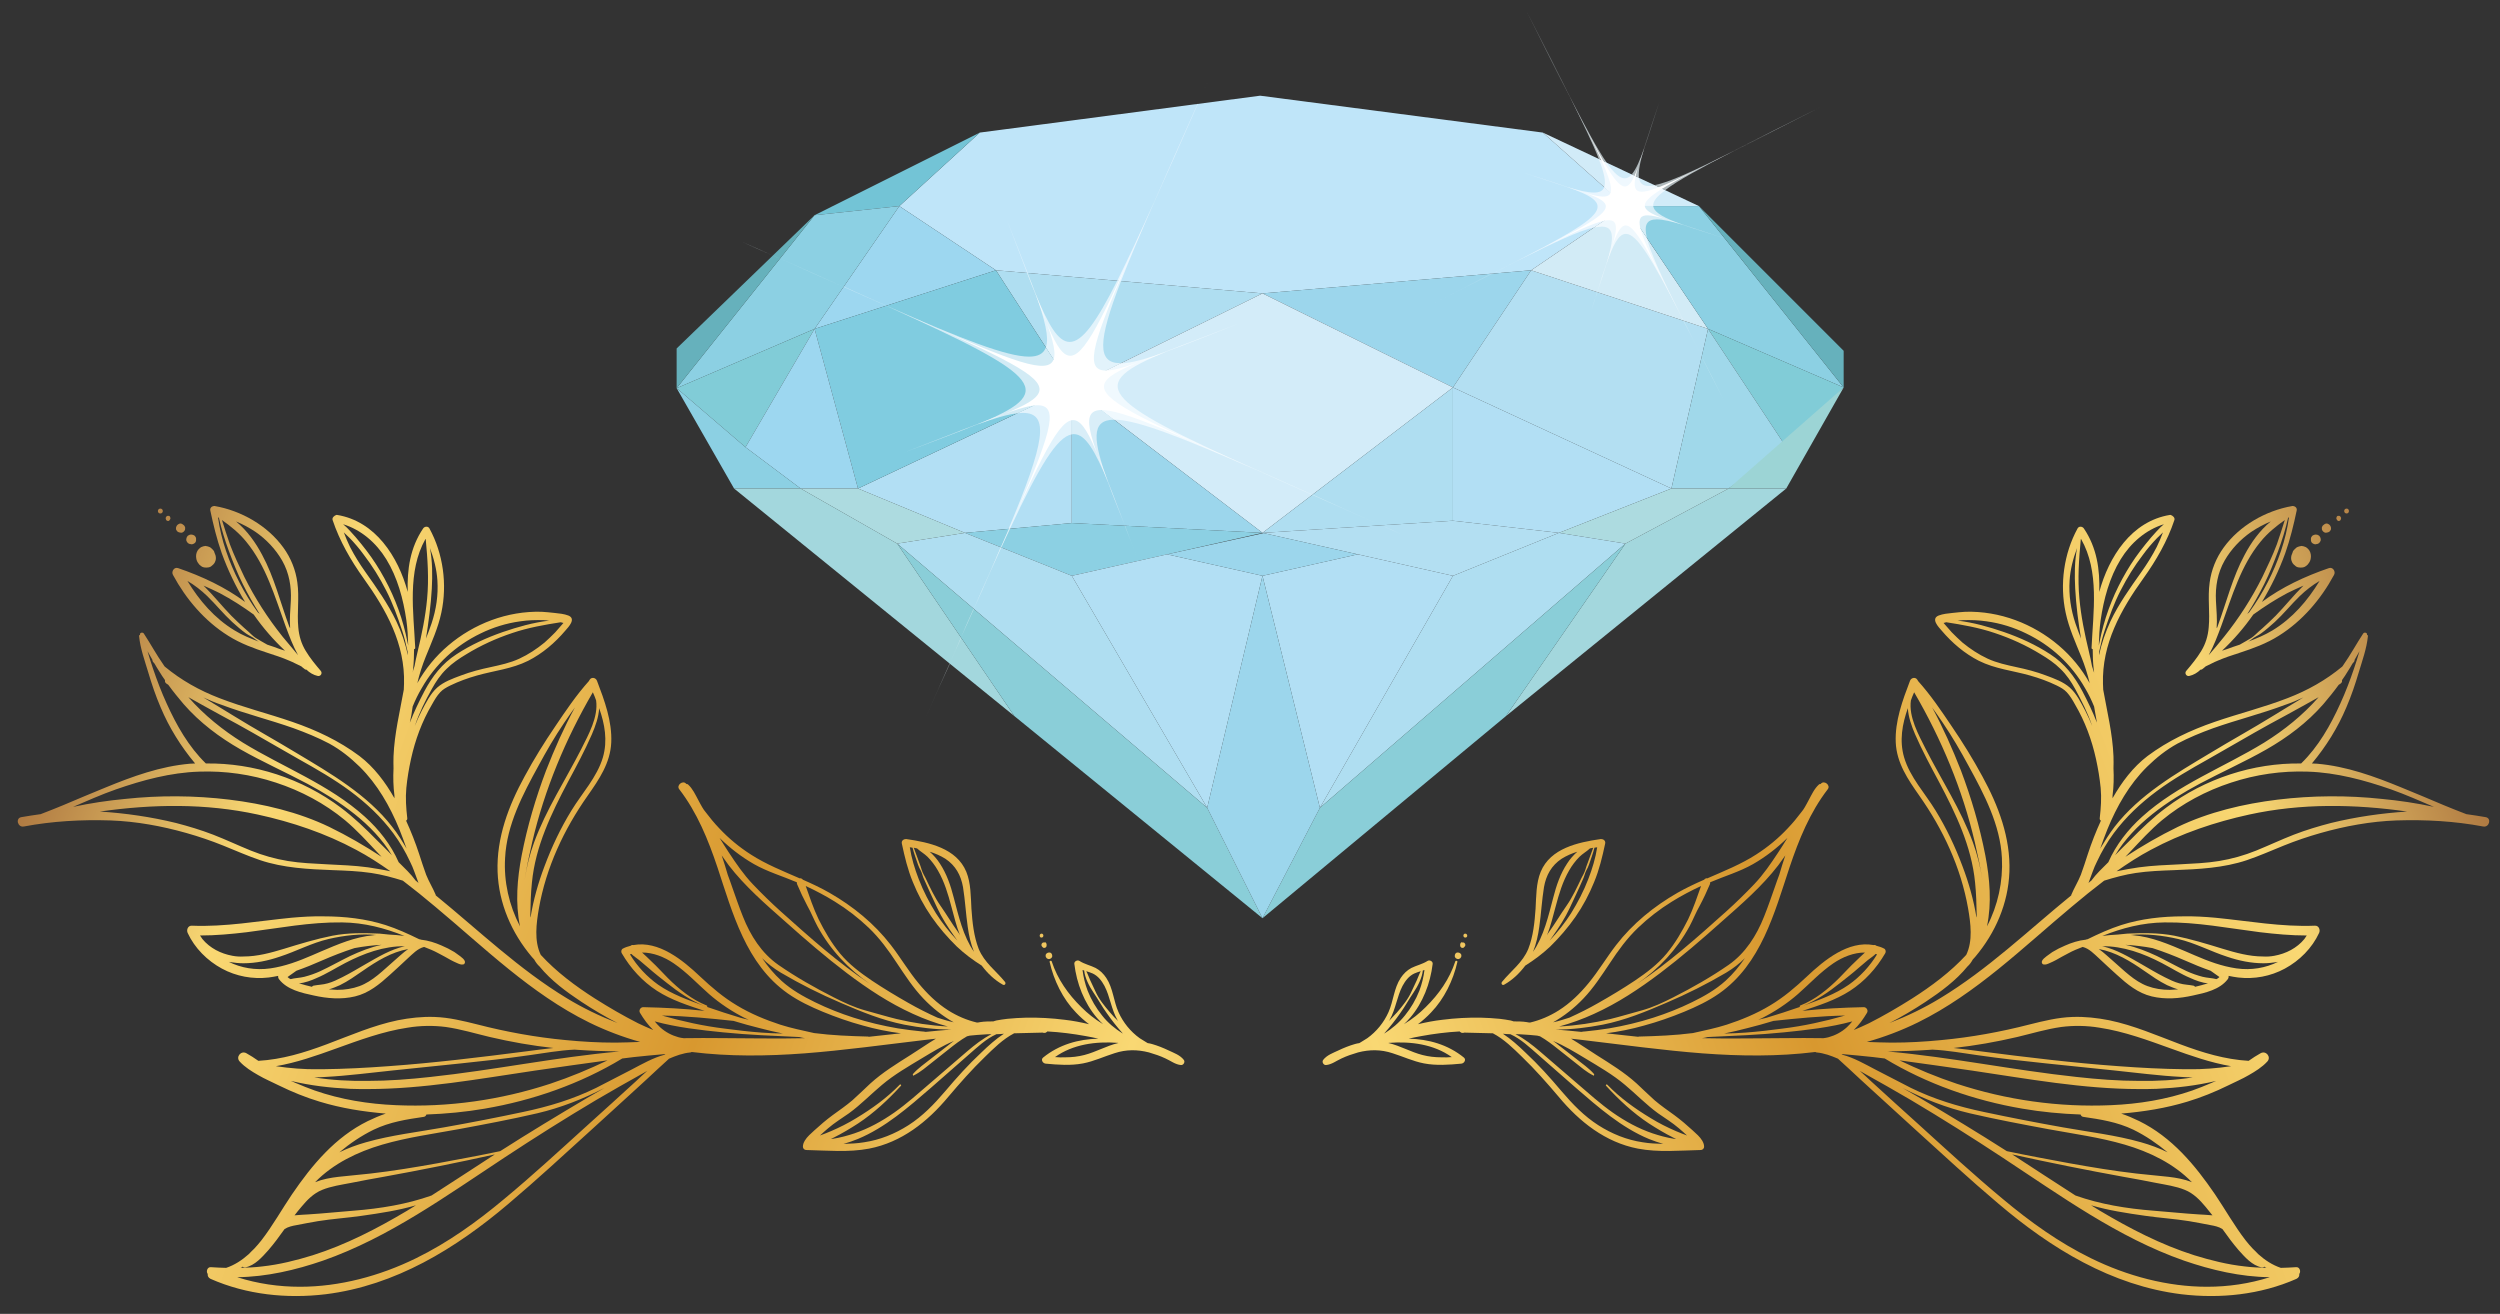 <?xml version="1.0" encoding="utf-8"?>
<!-- Generator: Adobe Illustrator 24.0.1, SVG Export Plug-In . SVG Version: 6.00 Build 0)  -->
<svg version="1.1" id="Camada_1" xmlns="http://www.w3.org/2000/svg" xmlns:xlink="http://www.w3.org/1999/xlink" x="0px" y="0px"
	 viewBox="0 0 1071.1 562.9" style="enable-background:new 0 0 1071.1 562.9;" xml:space="preserve">
<rect x="0" y="0" width="1071.1" height="562.9" fill="#333333" stroke="none"/>
<style type="text/css">
	.st0{fill:#BFE5F9;}
	.st1{fill:#AFDEF1;}
	.st2{fill:#9DD7F0;}
	.st3{fill:#9CD6EC;}
	.st4{fill:#73C4D6;}
	.st5{fill:#D1EBF8;}
	.st6{fill:#D3ECF9;}
	.st7{fill:#B3DFF2;}
	.st8{fill:#D2EBF6;}
	.st9{fill:#8CD0E3;}
	.st10{fill:#66B1BC;}
	.st11{fill:#81CCD7;}
	.st12{fill:#A0D8EA;}
	.st13{fill:#9CD4D5;}
	.st14{fill:#B2DFF4;}
	.st15{fill:#80CCE0;}
	.st16{fill:#A3D7DD;}
	.st17{fill:#ADDBE0;}
	.st18{fill:#8ACED8;}
	.st19{fill:#AEB7BA;}
	.st20{fill:#E2F3FB;}
	.st21{fill:#DDEFF4;}
	.st22{fill:#D5ECF2;}
	.st23{fill:#E8F5FE;}
	.st24{fill:#F0F9FE;}
	.st25{fill:#D9EEF8;}
	.st26{fill:#E2F3FC;}
	.st27{fill:#D2EBF5;}
	.st28{fill:#D6EDF6;}
	.st29{fill:#E3F3FB;}
	.st30{fill:#DAEFFA;}
	.st31{fill:#CDE5E9;}
	.st32{fill:#FFFFFF;}
	.st33{fill:#EFF8FD;}
	.st34{fill:#DBEFF8;}
	.st35{fill:#EFF8FE;}
	.st36{clip-path:url(#SVGID_2_);fill:url(#SVGID_3_);}
	.st37{clip-path:url(#SVGID_5_);fill:url(#SVGID_6_);}
	.st38{clip-path:url(#SVGID_8_);fill:url(#SVGID_9_);}
	.st39{clip-path:url(#SVGID_11_);fill:url(#SVGID_12_);}
	.st40{clip-path:url(#SVGID_14_);fill:url(#SVGID_15_);}
	.st41{clip-path:url(#SVGID_17_);fill:url(#SVGID_18_);}
	.st42{clip-path:url(#SVGID_20_);fill:url(#SVGID_21_);}
	.st43{clip-path:url(#SVGID_23_);fill:url(#SVGID_24_);}
	.st44{clip-path:url(#SVGID_26_);fill:url(#SVGID_27_);}
	.st45{clip-path:url(#SVGID_29_);fill:url(#SVGID_30_);}
	.st46{clip-path:url(#SVGID_32_);fill:url(#SVGID_33_);}
	.st47{clip-path:url(#SVGID_35_);fill:url(#SVGID_36_);}
	.st48{clip-path:url(#SVGID_38_);fill:url(#SVGID_39_);}
	.st49{clip-path:url(#SVGID_41_);fill:url(#SVGID_42_);}
	.st50{clip-path:url(#SVGID_44_);fill:url(#SVGID_45_);}
	.st51{clip-path:url(#SVGID_47_);fill:url(#SVGID_48_);}
	.st52{clip-path:url(#SVGID_50_);fill:url(#SVGID_51_);}
	.st53{clip-path:url(#SVGID_53_);fill:url(#SVGID_54_);}
	.st54{clip-path:url(#SVGID_56_);fill:url(#SVGID_57_);}
	.st55{clip-path:url(#SVGID_59_);fill:url(#SVGID_60_);}
	.st56{clip-path:url(#SVGID_62_);fill:url(#SVGID_63_);}
	.st57{clip-path:url(#SVGID_65_);fill:url(#SVGID_66_);}
	.st58{clip-path:url(#SVGID_68_);fill:url(#SVGID_69_);}
	.st59{clip-path:url(#SVGID_71_);fill:url(#SVGID_72_);}
</style>
<g>
	<polyline class="st0" points="385.3,88.3 419.8,56.8 539.9,41 661,56.8 696.4,88.3 656,115.8 540.9,125.7 426.7,115.8 385.3,88.3 	
		"/>
	<polyline class="st1" points="426.7,115.8 459.2,166 540.9,125.7 426.7,115.8 	"/>
	<polyline class="st2" points="385.3,88.3 349,140.9 426.7,115.8 385.3,88.3 	"/>
	<polyline class="st3" points="540.9,125.7 622.5,166 656,115.8 540.9,125.7 	"/>
	<polygon class="st4" points="385.3,88.3 349,92.2 419.8,56.8 	"/>
	<polyline class="st5" points="696.4,88.3 727.9,88.3 661,56.8 696.4,88.3 	"/>
	<polyline class="st6" points="459.2,166 540.9,228.3 622.5,166 540.9,125.7 459.2,166 	"/>
	<polyline class="st7" points="622.5,166 716.1,209.3 731.8,140.9 656,115.8 622.5,166 	"/>
	<polyline class="st8" points="696.4,88.3 731.8,140.9 656,115.8 696.4,88.3 	"/>
	<polyline class="st9" points="731.8,140.9 789.9,166 727.9,88.3 696.4,88.3 731.8,140.9 	"/>
	<polyline class="st10" points="789.9,166 789.9,150.3 727.9,88.3 789.9,166 	"/>
	<polygon class="st11" points="731.8,140.9 765.3,191.6 789.9,166 	"/>
	<polyline class="st12" points="716.1,209.3 731.8,140.9 765.3,191.6 740.6,209.3 716.1,209.3 	"/>
	<polygon class="st13" points="740.6,209.3 765.3,209.3 789.9,166 	"/>
	<polygon class="st14" points="622.5,166 622.5,223.1 667.9,228.3 716.1,209.3 	"/>
	<polyline class="st1" points="540.9,228.3 622.5,166 622.5,223.1 540.9,228.3 	"/>
	<polyline class="st3" points="459.2,166 459.2,224.1 540.9,228.3 459.2,166 	"/>
	<polyline class="st14" points="459.2,166 367.6,209.3 413.4,228.3 459.2,224.1 459.2,166 	"/>
	<polyline class="st15" points="349,140.9 367.6,209.3 459.2,166 426.7,115.8 349,140.9 	"/>
	<polyline class="st9" points="349,140.9 385.3,88.3 349,92.2 289.9,166.3 349,140.9 	"/>
	<polyline class="st10" points="289.9,166.3 289.9,149.3 349,92.2 289.9,166.3 	"/>
	<polygon class="st11" points="289.9,166.3 319.4,191.6 349,140.9 	"/>
	<polygon class="st2" points="319.4,191.6 343,209.3 367.6,209.3 349,140.9 	"/>
	<polygon class="st9" points="289.9,166.3 314.5,209.3 343,209.3 319.4,191.6 	"/>
	<polyline class="st16" points="765.3,209.3 645.2,306.8 696.4,232.9 740.6,209.3 	"/>
	<polygon class="st17" points="696.4,232.9 667.9,228.3 716.1,209.3 740.6,209.3 	"/>
	<polygon class="st1" points="667.9,228.3 622.5,246.7 565.5,346.1 696.4,232.9 	"/>
	<polyline class="st7" points="622.5,246.7 540.9,228.3 622.5,223.1 667.9,228.3 622.5,246.7 	"/>
	<polygon class="st14" points="622.5,246.7 581.7,237.5 540.9,246.7 565.5,346.1 	"/>
	<polyline class="st9" points="413.4,228.3 459.2,246.7 540.9,228.3 459.2,224.1 413.4,228.3 	"/>
	<polygon class="st14" points="459.2,246.7 517.2,346.1 540.9,246.7 500,237.5 	"/>
	<polygon class="st3" points="500,237.5 541.4,228.4 581.7,237.5 540.9,246.7 	"/>
	<polyline class="st1" points="413.4,228.3 384.4,232.9 517.2,346.1 459.2,246.7 413.4,228.3 	"/>
	<polygon class="st17" points="343,209.3 384.4,232.9 413.4,228.3 367.6,209.3 	"/>
	<polyline class="st16" points="343,209.3 314.5,209.3 434.6,306.8 384.4,232.9 343,209.3 	"/>
	<polyline class="st18" points="434.6,306.8 540.9,393.4 517.2,346.1 384.4,232.9 434.6,306.8 	"/>
	<polygon class="st18" points="540.9,393.4 645.2,306.8 696.4,232.9 565.5,346.1 	"/>
	<polygon class="st3" points="540.9,246.7 517.2,346.1 540.9,393.4 565.5,346.1 	"/>
	<path class="st19" d="M396.5,307.6c3.7-8.3,7.1-16.1,10.4-23.4l0.1,0.1C403.6,291.6,400.1,299.4,396.5,307.6"/>
	<path class="st20" d="M417.2,260.9L417.2,260.9c2.3-5.4,4.6-10.5,6.7-15.2C421.9,250.5,419.6,255.6,417.2,260.9"/>
	<path class="st21" d="M406.9,284.3L406.9,284.3c1.6-3.8,3.3-7.5,4.8-11.1l0.1,0.1C410.2,276.8,408.5,280.5,406.9,284.3"/>
	<path class="st22" d="M411.7,273.2L411.7,273.2c1.8-4.3,3.6-8.4,5.4-12.3l0.1,0.1C415.5,264.8,413.6,268.9,411.7,273.2"/>
	<path class="st19" d="M459.2,166L459.2,166L448,148.8l0,0L459.2,166l20.9-10.4c0,0,0,0,0.1,0L459.2,166"/>
	<path class="st23" d="M480.3,120.4l-1.6-0.2c4.4-8.8,9.6-19.9,15.7-33.5C488.5,100.3,483.8,111.4,480.3,120.4"/>
	<path class="st20" d="M459.2,166l-11.1-17.2c1.5-4.2-0.5-11.9-4.5-23.1c5.5,13.4,9.7,20.8,14.7,20.8c5.3,0,11.3-8.2,20.4-26.3
		l1.6,0.2c-10,25.8-10.3,35.2-0.3,35.2c0.1,0,0.1,0,0.2,0L459.2,166"/>
	<path class="st24" d="M538.5,201.5c-32.8-14.4-51.7-21.7-61.1-21.7c-0.1,0-0.2,0-0.3,0l-18-13.7l21-10.4c4.5-0.1,10.9-1.9,19.5-5
		C465.5,164.7,470.1,170.7,538.5,201.5"/>
	<path class="st25" d="M474.8,206.8c-5.5-13.4-9.7-20.8-14.7-20.8c-0.3,0-0.6,0-0.8,0.1v-20l0,0l18,13.7
		C467.2,179.9,468.3,188.7,474.8,206.8"/>
	<path class="st26" d="M432.1,226.6c15.5-36.9,17.8-49.7,6.2-49.7c-0.7,0-1.6,0.1-2.4,0.2l23.3-11v20c-6.3,1.1-13.9,13.6-26.5,40.5
		H432.1 M459.2,166L459.2,166"/>
	<path class="st27" d="M418.6,181.9c34.2-14,29.6-20-38.8-50.8c32.8,14.4,51.7,21.7,61.1,21.7c3.9,0,6.2-1.3,7.2-3.9l11.1,17.2
		l-23.3,11C431.6,177.5,425.9,179.3,418.6,181.9"/>
	<path class="st28" d="M429,234.6l-0.2-0.1c1.2-2.7,2.3-5.4,3.4-7.9l0.6-0.1C431.5,229.1,430.3,231.8,429,234.6"/>
	<path class="st20" d="M423.9,245.7c1.7-3.9,3.4-7.7,4.8-11.2l0.2,0.1C427.4,238.1,425.7,241.8,423.9,245.7"/>
	<path class="st25" d="M482,225.3L482,225.3c-2.8-7-5.3-13.2-7.2-18.5C477,212,479.3,218.3,482,225.3"/>
	<path class="st28" d="M487,238.4c-1.8-4.7-3.5-9.1-5.1-13.2h0.1C483.5,229.4,485.2,233.7,487,238.4"/>
	<path class="st24" d="M562.2,212c-8.6-3.8-16.5-7.3-23.7-10.6c7.2,3.2,15.2,6.7,23.7,10.5V212"/>
	<path class="st20" d="M591.7,225.1c-10.6-4.7-20.5-9.1-29.5-13.1l0.1-0.1C571.3,216,581.1,220.4,591.7,225.1L591.7,225.1"/>
	<path class="st29" d="M600.5,228.9c-3-1.3-5.9-2.6-8.8-3.9l0,0C594.6,226.4,597.5,227.6,600.5,228.9"/>
	<path class="st27" d="M387,194c12.6-4.8,23.2-9.1,31.6-12.2C410.3,185.3,399.6,189.2,387,194"/>
	<path class="st24" d="M499.7,150.6c8.4-3.4,19-7.3,31.6-12.2C518.7,143.3,508.2,147.6,499.7,150.6"/>
	<path class="st19" d="M331.1,109.5c-4.3-1.9-8.7-3.8-13.3-5.9C322.4,105.6,326.8,107.5,331.1,109.5L331.1,109.5"/>
	<path class="st30" d="M379.7,131c-5.7-2.5-11.8-5.2-18.3-8.1l0.1-0.1C368,125.7,374,128.5,379.7,131L379.7,131"/>
	<path class="st27" d="M379.8,131c-0.1,0-0.1-0.1-0.1-0.1l0,0C379.7,131,379.7,131,379.8,131"/>
	<path class="st28" d="M361.4,122.9c-8.4-3.7-17.4-7.7-27.3-12.2l0,0C344,115.2,353.1,119.1,361.4,122.9L361.4,122.9"/>
	<path class="st31" d="M334.1,110.8c-1-0.4-2-0.9-3-1.4l0,0C332.1,109.9,333.1,110.3,334.1,110.8L334.1,110.8"/>
	<path class="st23" d="M440.3,117h-0.2c-2.6-6.6-5.4-14.3-8.7-22.8C434.7,102.7,437.7,110.3,440.3,117"/>
	<path class="st20" d="M443.5,125.7c-1.1-2.7-2.3-5.6-3.5-8.8h0.2C441.5,120.1,442.6,123,443.5,125.7"/>
	<path class="st19" d="M513.2,44.5c2.8-6.2,5.7-12.7,8.7-19.6C518.9,31.8,516,38.3,513.2,44.5L513.2,44.5"/>
	<path class="st23" d="M494.4,86.8c5.3-12.1,11.5-26.2,18.7-42.3h0.1C506.1,60.7,499.9,74.7,494.4,86.8"/>
	<path class="st32" d="M503.2,67c-46.9,105.7-47.3,100.5,6.6,79.7c-53.9,20.8-57.2,16.6,48.6,63.5c-105.7-46.9-100.5-47.3-79.7,6.6
		c-20.8-53.9-16.6-57.2-63.5,48.6c46.9-105.7,47.3-100.5-6.6-79.7c53.9-20.8,57.1-16.6-48.6-63.5c105.7,46.9,100.5,47.3,79.7-6.6
		C460.4,169.6,456.3,172.7,503.2,67L503.2,67z"/>
	<path class="st29" d="M729.1,152.8c-2.8-5.6-5.4-10.7-7.8-15.3h0.1C723.7,142.1,726.3,147.2,729.1,152.8L729.1,152.8"/>
	<path class="st33" d="M721.3,137.5L721.3,137.5c-0.5-0.8-0.8-1.6-1.3-2.5C720.5,135.8,720.9,136.6,721.3,137.5"/>
	<path class="st34" d="M738.6,171.6c-3.5-6.8-6.6-13.1-9.6-18.8v-0.1C732,158.5,735.2,164.7,738.6,171.6"/>
	<path class="st19" d="M713.4,81.5l-4.5-2.2c6.1-1.1,16.9-6.1,34.3-14.8C728.4,72.1,718.7,77.4,713.4,81.5 M702.2,76.2l-3.1-1.5
		c1.8-2.1,3.5-5.9,5.4-11.4C702.7,69.2,701.8,73.5,702.2,76.2 M688.4,69.7l-3.4-1.6c-2.4-6.3-6.6-14.9-12.4-26.6
		C679.5,54.9,684.5,64.2,688.4,69.7"/>
	<path class="st23" d="M649.6,112c40.4-20.7,42.9-24.5,21.8-31.9c4.9,1.5,8.8,2.4,11.5,2.4c2.4,0,3.8-0.7,4.4-2.3l9.1,8L683,97.4
		C676.7,98.8,666.2,103.7,649.6,112"/>
	<path class="st35" d="M708.3,88.3h-11.9l-9.1-8c0.8-2.2,0.1-6.1-2.3-12.1l3.4,1.6c3.2,4.5,5.6,6.6,7.7,6.6c1.1,0,2.1-0.6,3-1.6
		l3.1,1.5c0.4,2.3,1.7,3.4,4.3,3.4c0.7,0,1.5-0.1,2.4-0.3l4.5,2.2C709.7,84.2,708.1,86.4,708.3,88.3"/>
	<path class="st33" d="M720.1,135c-12.5-24.3-18.8-34.8-23.5-34.8c-3.1,0-5.5,4.6-8.4,13.1c3.3-10.8,3.7-16.2-1.9-16.2
		c-0.9,0-2,0.2-3.3,0.4l13.4-9.1l9.2,13.7C707.1,108.2,711.9,118.7,720.1,135"/>
	<path class="st28" d="M705.6,101.9l-9.2-13.7h11.9c0.3,2.9,4.8,5.3,13,8.2c-4.9-1.5-8.8-2.4-11.5-2.4
		C705.6,94,704.2,96.3,705.6,101.9"/>
	<path class="st29" d="M681.9,132.7c0.8-2.6,1.7-5.1,2.4-7.5h0.1C683.5,127.5,682.7,130,681.9,132.7"/>
	<path class="st33" d="M684.3,125.2L684.3,125.2c1.4-4.6,2.7-8.6,3.9-12C687.2,116.6,685.9,120.6,684.3,125.2"/>
	<path class="st23" d="M639.2,117.3c3.7-1.9,7.2-3.6,10.4-5.3c-3.2,1.6-6.6,3.4-10.3,5.3H639.2"/>
	<path class="st25" d="M613.1,130.5c9.8-4.9,18.5-9.4,26.1-13.3h0.2C631.6,121.2,622.9,125.5,613.1,130.5"/>
	<path class="st28" d="M739,102.2c-7-2.3-12.9-4.1-17.7-5.8C726.1,97.9,732,99.9,739,102.2L739,102.2"/>
	<path class="st31" d="M740.7,102.8c-0.6-0.2-1.2-0.4-1.8-0.6l0,0C739.6,102.4,740.2,102.6,740.7,102.8"/>
	<path class="st23" d="M671.4,80.1c-5.2-1.6-11.7-3.8-19.5-6.4C659.7,76.3,666.3,78.3,671.4,80.1"/>
	<path class="st19" d="M743.2,64.5c9.8-5.1,21.9-11.2,36.5-18.5C765.1,53.4,753.1,59.6,743.2,64.5 M704.5,63.3
		c1.6-5.2,3.8-11.7,6.4-19.5C708.3,51.6,706.3,58.2,704.5,63.3 M672.6,41.5c-5.1-9.8-11.2-22-18.5-36.6
		C661.5,19.5,667.7,31.6,672.6,41.5"/>
	<path class="st32" d="M666.7,29.8c31.6,62.3,29,60.5,39.8,27.3c-10.8,33.2-14,33.1,48.3,1.5c-62.3,31.6-60.5,29-27.3,39.8
		c-33.2-10.8-33.1-14-1.5,48.3c-31.6-62.3-29-60.5-39.8-27.3c10.8-33.2,14-33.1-48.3-1.5c62.3-31.6,60.5-29,27.3-39.8
		C698.4,88.9,698.3,92.1,666.7,29.8L666.7,29.8z"/>
</g>
<g>
	<g>
		<defs>
			<path id="SVGID_1_" d="M105.1,543c4.1-0.8,7.2-4.4,9.9-7.4c2.5-2.9,4.7-5.9,6.9-9c1.5-1,3.4-1.4,5.1-1.7c3.1-0.6,6.2-1.2,9.2-1.7
				c6.2-1,12.6-1.4,18.8-2.3c7.8-1.1,15.7-2.3,23.2-4.5c-1.3,0.8-2.6,1.6-3.9,2.4c-12.8,7.6-26.1,14.5-40.3,19
				c-7.1,2.2-14.3,4-21.7,4.8c-3.1,0.4-6.2,0.5-9.2,0.6c0.3-0.1,0.6-0.3,0.8-0.5c0.3,0.2,0.6,0.3,0.9,0.3
				C104.9,543.1,105,543,105.1,543 M129.1,517.1c2.5-3,5.2-5.8,8.9-7.3c3.9-1.6,8.3-2.2,12.4-3c4.6-0.9,9.2-1.8,13.9-2.6
				c16-2.9,31.9-6.1,47.7-9.6c-9,5.8-18,11.8-27.1,17.6c-10.7,3.8-22,5.6-33.3,6.5c-6.5,0.5-13,1.2-19.5,1.6
				c-1.7,0.1-3.8,0.2-5.9,0.4C127.1,519.6,128,518.3,129.1,517.1 M163.8,490.4c10.6-3.1,21.7-4.6,32.6-6.6
				c11.3-2.1,22.5-4.2,33.7-6.8c10.2-2.4,19.6-6.1,28.9-10.9c-2.5,1.5-5.1,2.9-7.6,4.4c-12.5,7.4-24.9,14.9-37.1,22.7
				c-8.9,1.9-17.9,3.5-26.9,5.2c-9.5,1.7-19.1,3.3-28.7,4.4c-4.6,0.5-9.1,0.9-13.7,1.4c-3.4,0.4-6.8,1-10,2.3
				C142.8,498.5,153.2,493.5,163.8,490.4 M101.6,547.2c12.5-0.1,25.2-3.1,36.8-7.1c28.3-9.9,53-27.9,77.8-44.2
				c12.9-8.5,25.9-16.7,39.2-24.6c6.6-3.9,13.2-7.6,19.8-11.3c0.7-0.4,1.4-0.8,2.1-1.2c-1.7,1.5-3.4,3.1-5,4.6
				c-6.8,6.2-13.7,12.5-20.5,18.6c-11.8,10.7-23.5,21.5-35.8,31.7c-11.7,9.8-24.1,18.7-37.8,25.4c-15.5,7.6-32.7,12.2-49.7,12.2
				C119.4,551.3,110.4,550,101.6,547.2 M229.1,458.7c10.4-1.5,20.8-3,31.2-4.4c-7.9,3.8-16.1,7.2-24.5,10
				c-21.3,7-43.8,10.2-66.2,9.2c-11.8-0.5-23.6-2.4-34.8-6.3c-2.7-1-5.4-2-8.1-3.2c-0.7-0.3-1.4-0.6-2.1-0.9c8.3,2,16.9,3,25.5,3.4
				c2.5,0.1,4.9,0.1,7.4,0.1C181.4,466.6,205.4,462.2,229.1,458.7 M160.1,484c6.9-3.3,14-4.4,21.5-5.5c0.6-0.1,0.9-0.5,1.1-1
				c8.4-0.3,16.8-1.1,24.9-2.5c20.6-3.5,41-10.6,59-21.5c1.6-0.2,3.3-0.4,4.9-0.6c4.5-0.5,9-0.9,13.6-1.3c-0.1,0.1-0.2,0.2-0.4,0.3
				c-4.9,1.3-9.6,4-14,6.3c-5.1,2.6-10.2,5.3-15.3,7.9c-10,4.9-20.3,8-31.2,10.3c-11.3,2.4-22.6,4.6-33.9,6.6
				c-11.1,2-22.6,3.3-33.5,6.4c-3.9,1.1-7.7,2.5-11.4,4.3C149.9,489.9,154.8,486.6,160.1,484 M134.6,461.6c1.6,0,3.2-0.1,4.8-0.2
				c9.7-0.5,19.4-1.8,29.1-2.8s19.3-2,29-3s19.5-2.1,29.2-3.5c6.4-0.9,13-2.1,19.5-2.4c0.4,0,0.9,0.1,1.3,0.1c6,0.4,12,0.6,17.9,0.7
				c-27.1,2.4-53.8,8-80.9,10.9c-9,1-18.1,1.7-27.1,1.7C149.8,463.2,142.1,462.8,134.6,461.6 M452,452.9c7.7-5.5,17.5-6.8,26.9-6.1
				c0.1,0,0.3,0.1,0.4,0.1c-0.1,0-0.2,0-0.3,0c-5,1.2-9.4,3.8-14.4,5.1c-2.7,0.7-5.4,1-8.2,1C455,453.1,453.5,453,452,452.9
				 M391.6,460.7c2.8-1.4,5.2-3.5,7.6-5.4c2.4-1.9,4.8-3.8,7.2-5.7c2.5-2,5.1-4,7.9-5.6c0.4-0.1,0.8-0.2,1.2-0.3
				c2.1-0.2,4.2-0.4,6.3-0.5c0.9-0.1,1.8-0.1,2.8-0.1c0.1,0,0.1,0,0.2,0c-3.8,1.9-7.2,4.6-10.5,7.4c-5.3,4.5-10.5,9.1-15.8,13.6
				c-5,4.3-10,8.8-15.4,12.6c-5.3,3.7-10.9,6.8-17.1,8.9c-3,1-6,1.8-9.1,2.3c-0.3,0-0.6,0.1-0.9,0.1c0.4-0.2,0.8-0.4,1.2-0.6
				c3.6-1.8,7.1-3.9,10.5-6.1c6.8-4.5,12.8-10.1,18.3-16.1c0.3-0.3-0.2-0.8-0.5-0.5c-5.5,5.7-11.9,10.3-18.7,14.4
				c-3.4,2.1-7,3.9-10.7,5.5c-1.6,0.7-3.2,1.3-4.8,1.9c1.1-1,2.3-2.1,3.5-3.1c2.8-2.4,5.9-4.3,8.9-6.4c5.1-3.7,9.4-8.2,14.2-12.2
				c5.2-4.4,11.3-7.9,17.1-11.4c4.5-2.7,8.9-5.4,13.7-7.4c-0.8,0.6-1.7,1.2-2.5,1.9c-2.5,2-5.1,3.9-7.6,5.9s-5.3,3.9-7.4,6.3
				c-0.3,0.3,0,0.8,0.3,0.8C391.4,460.8,391.5,460.8,391.6,460.7 M367.5,488c11.8-4.9,21.7-13.6,31.3-21.9
				c5.4-4.7,10.8-9.5,16.2-14.2c3.7-3.2,7.4-6.8,11.9-8.8c1.1,0,2.1-0.1,3.2-0.2c-3.5,2.3-6.7,5.2-9.6,8
				c-5.6,5.2-10.7,10.9-15.6,16.7c-4.7,5.5-9.6,10.6-15.7,14.5c-5.8,3.7-12.2,6.3-19,7.3c-2.9,0.5-5.9,0.6-8.8,0.7
				C363.5,489.5,365.5,488.8,367.5,488 M118.2,456.8c8.8-1.5,17.3-4.5,25.6-7.5c10-3.6,20.2-7.4,30.8-9c5.4-0.9,11-1,16.4-0.3
				c6.4,0.9,12.6,2.8,18.9,4.3c9,2.1,18,3.7,27.2,4.7c-4,0.4-8,1-12.1,1.5c-19.5,2.5-39,4.9-58.6,6.3c-9.4,0.7-18.9,1.2-28.3,1.3
				c-0.5,0-1.1,0-1.6,0C130.3,458.2,124.3,457.7,118.2,456.8 M290.7,444.4c-2.9-0.8-5.6-2.2-7.9-4.3c-0.8-0.8-1.6-1.6-2.3-2.5
				c9.6,2.6,19.4,3.7,29.3,4.7c10.8,1.1,21.7,1.5,32.5,2c0,0,0,0,0.1,0c0.8,0.2,1.6,0.4,2.5,0.5c-6.3,0.1-12.6,0.2-19,0.1
				c-11,0-22-0.3-33-0.1C292.1,444.7,291.4,444.6,290.7,444.4 M326.2,442.4c-5.3-0.4-10.5-1-15.7-1.7c-9.1-1.1-18.1-3.1-26.9-5.6
				c10.3,0.2,20.5,1.2,30.7,2.3c3.6,1.1,7.2,2.1,10.8,3c3.4,0.9,6.8,1.7,10.3,2.4C332.4,442.8,329.3,442.6,326.2,442.4 M475.6,433.8
				c-2.4-2.8-4.8-5.7-6.3-9.1c-0.7-1.6-1.5-3.1-2.2-4.7c-0.6-1.3-1-2.6-1.7-3.9c1,0.3,1.9,0.6,2.8,1c2.3,1.1,3.8,3.1,5,5.3
				c2.4,4.6,2.9,9.9,5.5,14.5c0.1,0.2,0.3,0.4,0.4,0.6C477.9,436.4,476.7,435.1,475.6,433.8 M472.2,435.1c-2.6-3.2-4.7-6.8-6.2-10.6
				c-1.1-2.9-1.8-5.8-2.2-8.9c0.2,0.1,0.4,0.1,0.7,0.2c0.3,3.1,2.2,6.8,3.9,9.3c2,2.9,3.7,6.1,5.8,9c2.1,3,4.3,5.8,6.7,8.5
				c0,0.1,0.1,0.1,0.1,0.2C477.7,440.7,474.7,438.3,472.2,435.1 M394.9,441.9c-3.4-0.3-6.8-0.8-10.2-1.3c-6.4-1.1-12.8-2.6-19-4.6
				c-5.6-1.8-11.2-4-16.5-6.6c-5.1-2.5-10.1-5.3-14.4-9.2c-3.2-2.9-5.9-6.2-8.3-9.7c2.3,2.3,5,4.4,8,6.2c8.3,4.9,16.9,9.2,25.8,13
				c8.8,3.8,17.6,7.4,27.1,9.3c6.7,1.3,13.4,2.1,20.2,2.1c-3.7,0.3-7.4,0.6-11,1C396,442,395.5,441.9,394.9,441.9 M282,421.9
				c-4.8-3.4-9-7.9-12.1-13c0.2-0.1,0.4-0.1,0.6-0.2c1,1,2.3,1.8,3.3,2.6c1.3,1.1,2.6,2.2,3.9,3.3c2.6,2.3,5.3,4.4,8.1,6.6
				c4.9,3.9,9.9,7.3,15.7,9.7C294.7,428.4,287.9,426,282,421.9 M317.4,436.1c-4.9-1.5-9.7-3-14.5-4.7c0.2-0.1,0.2-0.5-0.1-0.6
				c-6.4-2.5-11.9-7-16.7-11.8c-2.4-2.4-4.6-4.9-7.1-7.2c-1.2-1.2-2.4-2.3-3.7-3.5c-0.1-0.1-0.2-0.2-0.2-0.2c4.8,0,9.5,1.9,13.5,4.6
				c5.6,3.8,10.2,8.8,15.2,13.2c4.7,4.1,10,7.6,15.6,10.4c0.4,0.2,0.9,0.4,1.4,0.6C319.7,436.7,318.6,436.4,317.4,436.1 M404.8,437
				c-1.1-0.3-2.1-0.7-3.2-1c-4.2-1.9-8.4-4-12.4-6.3c-5.3-3-10.6-6.2-15.7-9.6c-5-3.4-9.7-6.9-13.6-11.6c-3.7-4.5-6.6-9.5-9.2-14.7
				c-2.2-4.6-3.8-9.4-5.5-14.2c4.3,2,8.5,4.2,12.5,6.7c5.2,3.2,10.1,7,14.5,11.2c4.7,4.5,8.5,9.7,12.1,15.2
				c3.5,5.2,6.9,10.5,11.3,15.1c3.8,4,8.2,7.5,13,10.2C407.3,437.7,406.1,437.4,404.8,437 M384.2,436.6c-4.5-1.1-9-2.5-13.5-3.7
				c-4.7-1.3-9.2-3.4-13.5-5.6c-8.1-4.1-16.2-8.7-23.7-13.9c-7.2-5-12-12.6-15.2-20.7c-1.7-4.2-3.1-8.4-4.6-12.6
				c-0.6-1.7-1.2-3.5-1.9-5.3c-0.8-2.8-1.7-5.6-2.6-8.3c1,1.4,2,2.8,3,4.2c7,9.1,15.7,16.6,24.3,24.2c8.5,7.6,17.2,15.1,26.3,22
				c8.9,6.7,18.2,12.9,28.4,17.5c4.8,2.2,9.8,4,14.9,5.4C398.7,439.4,391.4,438.3,384.2,436.6 M334.4,390.4
				c-4.1-3.7-8.1-7.6-11.9-11.6c-3.9-4.1-7.1-8.8-10.2-13.5c-1.4-2.1-2.7-4.2-4-6.3c4.4,4.3,9.3,8.1,14.7,11.2
				c5.8,3.3,12.3,5.2,18.4,7.8c0,0.3,0,0.5,0.1,0.8c1.3,3.1,2.8,6.3,4.4,9.3c1.6,2.8,2.8,5.9,4.3,8.7c5.5,10.1,13.2,18.3,22.6,24.8
				C359.2,412.6,346.8,401.5,334.4,390.4 M157.7,371.6c-5.9-0.8-11.8-1-17.7-1.3c-5.6-0.3-11.1-0.5-16.6-1.4s-10.8-2.4-16-4.5
				c-5.4-2.2-10.7-4.7-16.1-6.8c-5.2-2-10.5-3.6-15.9-5c-10.6-2.6-21.7-4.2-32.6-4.9c22.5-3.2,45.2-3.6,67.7,1.3
				c14.6,3.2,28.9,8,42.1,15.1c5.1,2.7,10,5.9,14.7,9.2C164.1,372.6,160.8,372.1,157.7,371.6 M49.7,338.2c11.5-4,23.4-7.2,35.6-7.6
				c11.2-0.4,22.3,1.2,32.9,4.7c10.7,3.5,20.9,8.9,29.6,16.1c4.9,4.1,9.3,8.9,13.7,13.6c0.7,0.7,1.3,1.4,2,2.1
				c-7.2-4.7-14.6-9-22.4-12.8c-13.3-6.4-28.2-9.9-42.8-11.7c-14.9-1.8-29.9-1.9-44.8-0.3c-7.4,0.7-14.8,1.8-22.2,3.4
				C37.4,343.1,43.4,340.4,49.7,338.2 M227.2,392.2c0.1-4.7,0.2-9.4,0.7-14.1c1.5-15.5,8.3-29.6,15.5-43.2
				c3.6-6.7,7.2-13.4,10.2-20.3c1.5-3.5,2.9-7.4,3.1-11.2c2.4,6.8,3.7,13.9,1.6,21.1c-2.5,8.5-9,15.4-13.5,22.8
				c-4.6,7.5-8.4,15.5-11.5,23.8c-2.7,7.1-4.8,14.5-6,22C227.2,392.7,227.2,392.5,227.2,392.2 M216.4,367.6
				c0.7-14.2,7.6-27.3,14.3-39.5c3.4-6.3,7-12.5,11-18.4c1.5-2.2,3-4.4,4.6-6.6c-4.7,8.7-8.7,17.7-12.3,26.9
				c-4.5,11.9-8.1,24.1-10.5,36.5c-1.9,9.9-2.8,20.4-0.7,30.4C218.1,387.9,215.8,377.7,216.4,367.6 M168,354.2
				c-10.6-13.7-26.3-22.8-41-31.6c-8.9-5.4-18-10.4-26.9-15.9c-4.3-2.6-8.6-5.3-13-7.9c2.6,1.2,5.2,2.3,7.9,3.2
				c10.1,3.8,20.6,6.4,30.8,10c5.2,1.9,10.4,4,15.3,6.6c4.9,2.7,9,6,13,9.9c7.6,7.5,13,17,17,26.8c1.1,2.7,2.1,5.5,3.1,8.3
				C172.4,360.5,170.4,357.2,168,354.2 M178.1,377.3c-2.1-2.9-4.8-5.4-7.3-7.9c-3.3-7.5-8.4-14-14.5-19.5
				c-15.3-13.8-34.9-21.1-52.2-31.7c-8.7-5.4-16.6-11.8-23.4-19.5c2,1.1,4,2.2,5.9,3.3c5,2.8,10,5.5,15,8.2
				c8.9,4.9,17.6,10.1,26.5,15.1c7.5,4.2,15,8.5,21.9,13.6c7,5.2,13.3,11.1,18.5,18.1c2.8,3.8,5.2,7.9,7.2,12.2
				c0.7,1.4,1.3,2.8,1.8,4.2c0.6,1.6,1.2,3.3,1.8,4.9C178.9,377.9,178.5,377.6,178.1,377.3 M228,360.9c5.3-22.7,14.3-44.2,26-64.3
				c0.5,1.1,1,2.3,1.4,3.5c1,7.1-3.3,14.7-6.4,20.9c-6.8,13.3-15.1,26-20.2,40c-1.9,5.2-3.2,10.5-4,16
				C225.6,371.5,226.8,366.1,228,360.9 M71.4,301.4c-2.2-4.8-4.1-9.8-5.8-14.8c-0.9-2.5-1.6-5-2.4-7.6c0.7,1.3,1.4,2.5,2.1,3.7
				c0,0.2,0,0.5,0.2,0.8s0.5,0.5,0.7,0.8c0.6,1.1,1.3,2.2,2,3.3c0.8,1.3,1.6,2.6,2.5,3.8c-0.1,0.5,0,1,0.5,1.4
				c0.3,0.2,0.6,0.4,0.9,0.6c2.1,2.9,4.3,5.6,6.6,8.3c6.9,7.9,15.3,14.2,24.4,19.4c9.3,5.3,19.2,9.7,28.6,14.7
				c13.8,7.4,28,17,36.2,30.6c-2.1-2.1-4.2-4.3-6.4-6.4c-4.9-5-9.9-9.8-15.5-14c-16.5-12.4-37.2-19.2-57.8-18.9
				C80.8,319.9,75.6,310.7,71.4,301.4 M185,295.2c1.7-3.1,3.7-6.1,6.3-8.6c2.5-2.5,5.5-4.5,8.5-6.3c6.2-3.8,12.8-6.8,19.7-9.1
				c6.8-2.3,13.7-3.5,20.7-4.6c0.1,0,0.3,0,0.4,0.1c0.1,0,0.5,0.1,0.8,0.2c-0.5,0.6-1.1,1.2-1.4,1.6c-0.7,0.8-1.4,1.6-2.1,2.4
				c-1.5,1.5-3,3-4.6,4.4c-3.3,2.7-6.9,5.1-10.8,6.9c-3.9,1.8-8.1,2.7-12.2,3.6c-4.3,0.9-8.6,2-12.8,3.6c-3.5,1.3-7.4,2.7-10.2,5.2
				c-2.9,2.6-4.8,6.5-6.6,9.9c-1.1,2.1-2.1,4.4-3,6.6C179.6,305.4,182.2,300.2,185,295.2 M176.8,302.7c1.1-2.7,2.4-5.4,3.9-7.9
				c5.8-10.2,14.6-18.3,25.2-23.4c5.3-2.6,11.1-4.4,17-5.2c3.3-0.5,6.7-0.6,10.1-0.5c0.8,0,1.5,0.2,2.3,0.2
				c-6.8,0.8-13.5,2.7-19.9,4.9c-6.9,2.4-13.7,5.5-19.8,9.5c-6.2,4-10.4,9.5-13.8,15.9c-2.3,4.4-4.4,8.8-6.2,13.4
				C176.1,307.4,176.5,305.1,176.8,302.7 M185,252.2c0.3-5.7,0.3-11.7-0.8-17.4c1.7,4.5,2.9,9.2,3.2,13.9c0.4,6.3-0.5,12.4-2.5,18.4
				c-0.7,2.2-1.6,4.3-2.4,6.5C183.6,266.6,184.6,259.4,185,252.2 M177,286.5c0.3-2.8,0.4-5.6,0.4-8.4c0.3,0,0.5-0.2,0.5-0.5
				c-0.7-15.4-3.5-32.7,4.4-46.7c0,0,0,0.1,0.1,0.1c0.8,8.5,1.4,16.9,0.6,25.4c-0.7,7.8-2.3,15.4-4.1,22.9c-0.5,2-0.9,4-1.3,6.1
				c-0.3,0.9-0.6,1.9-0.9,2.8C176.9,287.6,177,287,177,286.5 M169.8,266.2c-3.6-7.6-8.5-14.4-13.3-21.2c-2.4-3.4-4.6-6.9-6.5-10.6
				c-1-2-1.9-4.2-2.7-6.3c0.9,0.9,1.8,1.7,2.6,2.5c2.1,2.2,4.1,4.5,5.9,7c3.7,4.8,6.9,10,9.6,15.3c2.9,5.6,4.9,11.3,6.9,17.3
				c0.9,2.7,1.6,5.6,2.2,8.4c0.1,0.4,0.2,0.8,0.2,1.2c0,0.3,0,0.6,0,0.9C173.7,275.6,172,270.8,169.8,266.2 M173.8,271.5
				c-2.2-9.4-5.9-18.4-10.8-26.7c-2.4-4.1-5.1-7.9-8.1-11.6c-1.6-2-3.2-3.9-4.9-5.7c-0.9-1-1.9-2-3-2.9c7.8,2.4,14.2,8,18.5,15
				c4.8,7.8,7.3,17.1,8.6,26.1c0.5,3.6,0.7,7.2,0.8,10.9C174.5,274.9,174.2,273.2,173.8,271.5 M142.5,222.8c3,9,7.8,17.3,13.3,25
				c9.7,13.5,17.8,28.1,17.3,45.2c0,0.8-0.1,1.7-0.1,2.5c-1.7,9.5-4,18.8-4.4,28.5c-0.1,1.7,0,3.5,0,5.2c-0.2,3.9-0.1,7.8,0.4,11.7
				c0,0.4,0,0.7,0,1.1c-3.9-6.9-8.8-13.4-15-18.1c-8.7-6.5-18.5-11.1-28.7-14.6c-10.4-3.6-21-6.2-31.3-10.2
				c-8.6-3.3-16.4-7.7-23.4-13.5c-0.2-0.2-0.3-0.4-0.5-0.7c-3.1-4.4-5.6-9.1-8.5-13.5c-0.5-0.7-1.9-0.3-1.6,0.6
				c-0.3,0.1-0.5,0.3-0.4,0.6c0.5,5.2,2.4,10.4,3.9,15.4c1.5,5.1,3.2,10.1,5.3,15c3.7,8.8,8.7,16.8,14.8,24.1
				c-0.7,0-1.5,0.1-2.2,0.1c-12.7,1.1-24.5,5.4-36.2,10.2c-6.1,2.5-12.1,5-18.2,7.6c-3.1,1.3-6.2,2.5-9.3,3.7c-0.1,0-0.1,0-0.2,0.1
				c-2.8,0.4-5.6,0.8-8.4,1.3c-2.6,0.5-1.5,4.5,1.1,4c12.2-2.3,24.7-3,37.1-2.6c11.1,0.4,22,2.4,32.6,5.4c5.3,1.5,10.6,3.3,15.8,5.4
				c5.2,2.1,10.4,4.4,15.7,6.2c10.1,3.4,20.8,3.9,31.3,4.3c5.4,0.2,10.9,0.4,16.3,1.2c4.7,0.7,9.1,1.9,13.6,3.3
				c4.7,3.6,9.3,7.3,13.8,11.1c21.1,17.6,41,37.3,65.9,49.6c7.1,3.5,14.5,6.3,22,8.4c-3.6,0.1-7.2,0.3-10.7,0.3
				c-7.1,0-14.2-0.4-21.3-1.1c-12.8-1.2-25.4-3.5-37.8-6.7c-6-1.5-12.1-3-18.3-3.2c-5.3-0.2-10.6,0.4-15.7,1.4
				c-10.6,2.2-20.4,6.5-30.5,10.3c-9.6,3.6-19.1,6.5-29.3,7.1c-1.7-1.2-3.4-2.3-5.2-3.3c-2.3-1.2-4.6,1.7-2.8,3.6
				c2.2,2.4,5.1,4.2,7.9,5.8c2.9,1.7,5.8,2.9,8.8,4.4c5.7,2.8,11.6,5.2,17.6,7c9.2,2.8,18.7,4.3,28.3,5.1c-2.7,0.9-5.2,2-7.7,3.2
				c-14,6.9-23.9,18.8-32.5,31.4c-4.4,6.5-8.3,13.5-13.1,19.7c-0.9,1.2-2,2.4-3.1,3.6c-0.8,0.8-1.6,1.5-2.3,2.3
				c-2.9,2.6-6.1,4.7-9.7,5.9c-2.2-0.1-4.4-0.1-6.6-0.3c-1.5-0.1-2.1,1.9-1.3,2.9c-0.1,0.8,0.2,1.6,1.2,2.1
				c15.4,6.8,32.7,8.6,49.3,6.6c29.9-3.7,55.8-19.6,78.4-38.8c12.3-10.4,24.2-21.4,36.2-32.3c6.1-5.6,12.3-11.2,18.4-16.8
				c3.1-2.8,6.1-5.6,9.1-8.4c1.6-1.4,3.1-2.9,4.7-4.3c0.1-0.1,0.2-0.2,0.3-0.3c3-1.3,6-2.4,9.2-2.7c0.2,0,0.4-0.1,0.5-0.2
				c16,2,32.3,1.8,48.3,0.6c17.1-1.3,34.2-3.7,51.2-5.7c1.7-0.2,3.5-0.4,5.2-0.6c-3.7,2.2-7.2,4.7-10.9,7c-6,3.8-11.9,7.4-17.2,12.2
				c-2.6,2.4-5.1,4.9-7.7,7.2c-2.7,2.3-5.6,4.3-8.5,6.4c-2.7,2-5.3,4.2-7.8,6.5c-1.4,1.3-3.1,2.7-4.1,4.4c0,0.1-0.1,0.1-0.1,0.2
				c-0.4,0.7-0.7,1.5-0.7,2.4c0,0.8,0.7,1.4,1.4,1.4c9,0.2,18.1,1.1,27-0.6c13.9-2.7,25-11.5,33.9-22.2c5-5.9,10.1-11.7,15.7-17.1
				c3.8-3.7,7.7-7.6,12.5-10.1c4.1-0.1,8.1-0.2,12.2-0.3c0.3,0.1,0.7,0.2,1.1,0.1c0.1,0,0.3-0.1,0.4-0.2c0.3-0.1,0.4-0.2,0.5-0.4
				l0,0c5.5,0.3,11.1,1,16.5,2c1.8,0.3,3.6,0.7,5.4,1.1c-8.5,0.2-16.8,2.5-23.7,8.1c-1.1,0.9-0.1,2.5,1.1,2.6
				c5.4,0.5,10.7,0.9,16-0.1c4.7-0.9,9.1-3,13.6-4.4c4.9-1.6,9.7-1.6,14.7-0.3c2.4,0.7,4.8,1.5,7.1,2.6c2.2,1,4.2,2.6,6.6,2.8
				c1,0.1,1.9-1.3,1.2-2.2c-1.6-2.1-4.3-3-6.6-4.1s-4.6-2-7-2.7c-0.6-0.2-1.3-0.3-1.9-0.4c-1.2-0.7-2.3-1.4-3.4-2.1
				c-3.9-2.8-7.1-6.7-9.1-11.2c-2.1-4.7-2.3-10.2-5.2-14.6c-1.2-1.8-2.7-3.3-4.6-4.3c-2.2-1.1-4.7-1.6-6.9-3
				c-0.9-0.6-2.4,0.2-2.2,1.3c1,8.3,4.2,16.7,9.7,23.1c0.8,0.9,1.7,1.9,2.6,2.7c-0.1-0.1-0.2-0.1-0.3-0.2c-3.3-2-6.3-4.4-9-7.1
				c-5.7-5.6-10.2-12-12.7-19.6c-0.2-0.5-1-0.3-0.9,0.2c1.8,7.9,5.6,15.8,11.3,21.7c1.7,1.8,3.6,3.5,5.6,5
				c-3.4-0.8-6.9-1.5-10.5-1.9c-5.5-0.7-11-1-16.5-0.9c-2.7,0.1-5.4,0.2-8.1,0.5c-1.5,0.2-3.1,0.4-4.6,0.7c-0.5,0.1-0.9,0.3-1.3,0.4
				c-1.8,0-3.7,0-5.6,0.3c-0.5,0.1-1,0.2-1.4,0.2c-4.3-1-8.5-2.8-12.3-5.2c-4.9-3.1-9.1-7.2-12.8-11.7c-4.3-5.2-7.7-11-11.8-16.3
				c-7.1-9.2-16.2-16.6-26.3-22.4c-3.7-2.1-7.5-3.9-11.4-5.6c-0.4-0.5-0.9-0.7-1.4-0.6c-7.1-3.1-14.4-6-20.9-10.2
				c-5-3.2-9.6-7-13.6-11.3c-2.1-2.2-4-4.5-5.8-6.9c-0.5-0.6-1-1.3-1.4-2c-0.6-1-1.1-2-1.7-3.1c-1.3-2.4-2.4-4.9-4.4-6.7
				c-0.2-0.2-0.5-0.2-0.7-0.2c0,0,0-0.1-0.1-0.1c-1.4-1.7-4.3,0.6-3,2.3c7.7,10,12.4,21.6,16.4,33.5c6.5,19.6,12.2,41.4,30.1,54
				c4.7,3.3,9.8,5.7,15.1,7.9c5.6,2.3,11.3,4.3,17.2,5.9c5.3,1.5,10.7,2.6,16.2,3.3c-4.6,0.5-9.2,1-13.8,1.5c-0.1,0-0.1-0.1-0.2-0.1
				c-7.8-0.2-15.5-0.5-23.2-1.5c-4.9-1.1-9.8-2.1-14.5-3.6c-6.4-2.1-12.7-4.7-18.5-8.2c-5.9-3.5-10.9-7.8-15.8-12.4
				c-7.5-7.1-17.8-15.5-28.6-13.5c-0.4-0.1-0.9,0-1.2,0.3c-1.1,0.3-2.2,0.6-3.3,1.2c-0.7,0.3-0.9,1.4-0.5,2
				c3.8,6.5,8.8,12,15.1,16.1c6.2,4,13.4,6.3,20.4,8.6c-8.8-1-17.6-1.4-26.3-1.6c-1.2,0-2,1.4-1.4,2.4c1.6,2.7,3.5,5.3,5.7,7.4
				c-2.2-0.9-4.4-1.9-6.5-2.9c-6.3-3.2-12.5-6.8-18.5-10.6c-8.3-5.3-16.5-11.4-23.2-18.7c-2.9-6-1.9-13.5-0.8-19.9
				c3.1-17.6,10.7-33.8,20.9-48.3c4.9-7,9.7-14,10.1-22.8c0.4-9.1-2.9-18-6.1-26.4c-0.5-1.4-2.4-1.8-3.2-0.4
				c-0.1,0.1-0.2,0.3-0.2,0.4c-5.4,6-10,12.8-14.5,19.5c-4.7,6.9-9.1,14-13.1,21.4c-6.9,12.6-12.1,26.3-11.6,40.9
				c0.5,13.6,6,26.2,14.7,36.5c0.3,0.4,0.7,0.7,1,1.1c0.6,1.1,1.3,2.1,2.3,3c4.9,6,11.4,10.8,17.9,15.1c5,3.3,10.2,6.4,15.5,9.1
				c-7.5-2.9-14.8-6.4-21.7-10.6c-20.5-12.4-37.7-29-56.2-44.1c0-0.1,0-0.1,0-0.2c-1.2-2.9-2.9-5.6-4.1-8.6c-1.1-2.9-2-5.9-3-8.9
				c-1.6-4.9-3.5-9.7-5.6-14.3c0.3-0.2,0.6-0.5,0.5-1.1c-0.5-4.3-0.8-8.6-0.4-12.9c0.4-4.1,1.1-8.3,2-12.4c1.8-8.2,4.7-16.1,9-23.4
				c1-1.8,2.1-3.7,3.5-5.2c1.2-1.3,2.7-2.1,4.3-2.9c3.7-1.8,7.6-3.2,11.5-4.3c7.4-2.1,14.9-2.8,21.9-6.3c6.1-3.1,11.5-7.7,15.9-12.9
				c1.4-1.6,4.8-5.1,1.3-6.5c-1.8-0.7-4-0.9-5.9-1.1c-1.9-0.2-3.7-0.4-5.6-0.5c-14.6-0.4-29,5.1-40,14.5c-5.3,4.5-9.8,10-13.2,16.1
				c0.9-3.8,2.1-7.6,3.6-11.3c2.5-6.2,5.3-12.3,6.7-18.9c2.6-12.1,0.8-25.3-5.1-36.1c-0.6-1.1-2.1-0.9-2.7,0
				c-5.6,8.3-6.9,17.6-6.6,27.2c-4.1-15.1-13.8-30.3-30.3-33c-0.1,0-0.2,0-0.3,0C143.1,221,142.2,221.8,142.5,222.8"/>
		</defs>
		<clipPath id="SVGID_2_">
			<use xlink:href="#SVGID_1_"  style="overflow:visible;"/>
		</clipPath>
		
			<linearGradient id="SVGID_3_" gradientUnits="userSpaceOnUse" x1="288.778" y1="-283.608" x2="291.554" y2="-283.608" gradientTransform="matrix(363.405 135.979 -135.979 363.405 -143508.875 64089.289)">
			<stop  offset="0" style="stop-color:#9A5F34"/>
			<stop  offset="0.115" style="stop-color:#F9D873"/>
			<stop  offset="0.309" style="stop-color:#D8982F"/>
			<stop  offset="0.473" style="stop-color:#F9D873"/>
			<stop  offset="0.691" style="stop-color:#C68833"/>
			<stop  offset="0.782" style="stop-color:#9A5F32"/>
			<stop  offset="0.88" style="stop-color:#BC7F33"/>
			<stop  offset="1" style="stop-color:#F2D16A"/>
		</linearGradient>
		<polygon class="st36" points="68.1,56.4 618.1,262.2 446.4,721.2 -103.7,515.3 		"/>
	</g>
</g>
<g>
	<g>
		<defs>
			<path id="SVGID_4_" d="M140.9,423.9c1.7-0.5,3.3-1.2,4.7-1.8c3.5-1.7,6.7-4,9.9-6.2c5.9-4.1,12.2-8,19.4-9.3
				c-2.3,1.6-4.3,3.6-6.2,5.2c-4.5,3.9-9,8.6-14.7,10.7c-3,1.1-6.2,1.6-9.5,1.6C143.2,424,142,424,140.9,423.9 M128.1,421.3
				c2.6-0.2,5.4-1.3,7.4-2.2c4.3-1.8,8.2-4.3,12.4-6.5c7.9-4.1,16.5-7.3,25.5-7.2c-6.1,1.4-11.4,4.6-16.8,7.7
				c-3.3,1.9-6.6,3.9-10,5.6c-2,1-4,2-6.2,2.6c-2,0.6-4.1,0.6-6.1,1c-0.3,0.1-0.5,0.2-0.6,0.5C131.8,422.3,129.9,421.9,128.1,421.3
				 M123.2,418.6c1.2-0.9,2.5-1.8,3.8-2.7c3.7-1.3,7.4-2.8,11-4.4c4.6-2,9.2-3.8,13.9-5.3c3.8-0.7,7.7-1.2,11.6-1.4
				c-4.7,1-9.2,2.8-13.5,4.8c-4.3,2.1-8.5,4.5-12.8,6.5c-2.2,1-4.5,1.8-6.8,2.4c-2,0.5-4,0.5-5.9,1C124,419.3,123.6,419,123.2,418.6
				 M119.8,409.9c7.1-2.3,13.7-5.9,21-7.6c6.5-1.5,13.8-2.4,20.6-1.7c-0.5,0-1,0-1.4,0.1c-8,0.7-15.3,3.9-22.6,7
				c-1.2,0.5-2.4,1-3.7,1.6c-5.8,2.5-11.6,4.7-17.9,5.6c-6.4,0.9-12.5-0.2-17.8-2.8c0.2,0,0.4,0.1,0.6,0.1c1.9,0.3,3.8,0.5,5.7,0.5
				C109.6,412.7,114.8,411.6,119.8,409.9 M99.6,409.5c-5-0.9-9.7-3.3-12.9-7.2c-0.3-0.5-0.7-1-1-1.5c6.7,0,13.3-0.6,20-1.4
				c13.5-1.7,27.2-4.4,40.9-4.2c9.4,0.1,18.2,2.4,26.7,5.8c-2.2-0.3-4.4-0.5-6.7-0.6c-1.3-0.1-2.6-0.3-4-0.4
				c-6.8-0.3-13.4-0.4-20.2,0.9c-7,1.4-13.9,3.5-20.7,5.6c-5.6,1.7-11.4,3.3-17.3,3.3C102.8,409.9,101.2,409.8,99.6,409.5
				 M124.8,393.2c-14.2,1.4-28.3,4-42.6,3.4c-1.7-0.1-2.4,1.8-1.8,3.1c3,6.5,8.4,11.9,14.7,15.3c6.1,3.3,13.1,4.6,20,3.8
				c1.4-0.2,2.7-0.4,4.1-0.7c-0.1,0.5,0,1,0.4,1.5c3.4,4.4,9.6,5.8,14.8,6.9c5.8,1.3,11.9,1.8,17.7,0.4c5.9-1.4,10.5-5.2,14.9-9.2
				c2.6-2.3,5.1-4.7,7.7-7.1c2.1-1.9,4.2-4.2,7-4.9c2.1,0.8,4.1,1.6,6.1,2.7c1.8,0.9,3.5,1.9,5.3,2.9c0.9,0.5,1.8,0.9,2.7,1.3
				c0.9,0.4,1.7,0.8,2.7,0.6c0.5-0.1,0.8-0.7,0.7-1.2c-0.3-1.1-1.2-1.6-2-2.3c-0.8-0.6-1.6-1.2-2.5-1.8c-1.8-1.1-3.6-2-5.5-2.8
				c-2.7-1.2-5.8-2.2-8.8-2.5c-0.3-0.1-0.5-0.2-0.8-0.2c-4.7-2.3-9.5-4.5-14.5-6.1c-8.5-2.7-17.5-3.7-26.5-3.7
				C134,392.5,129.4,392.8,124.8,393.2"/>
		</defs>
		<clipPath id="SVGID_5_">
			<use xlink:href="#SVGID_4_"  style="overflow:visible;"/>
		</clipPath>
		
			<linearGradient id="SVGID_6_" gradientUnits="userSpaceOnUse" x1="288.778" y1="-283.468" x2="291.554" y2="-283.468" gradientTransform="matrix(363.405 135.979 -135.979 363.405 -143511.359 64095.945)">
			<stop  offset="0" style="stop-color:#9A5F34"/>
			<stop  offset="0.115" style="stop-color:#F9D873"/>
			<stop  offset="0.309" style="stop-color:#D8982F"/>
			<stop  offset="0.473" style="stop-color:#F9D873"/>
			<stop  offset="0.691" style="stop-color:#C68833"/>
			<stop  offset="0.782" style="stop-color:#9A5F32"/>
			<stop  offset="0.88" style="stop-color:#BC7F33"/>
			<stop  offset="1" style="stop-color:#F2D16A"/>
		</linearGradient>
		<polygon class="st37" points="94.5,353.3 211,396.9 184.6,467.6 68,424 		"/>
	</g>
</g>
<g>
	<g>
		<defs>
			<path id="SVGID_7_" d="M117.2,277.1c-0.9-0.3-1.8-0.6-2.7-0.9c-0.9-0.5-1.8-1-2.8-1.6c-1.4-0.8-2.7-1.5-3.9-2.7
				c-1-1-2.1-1.9-3.1-2.8c-1.9-1.7-3.8-3.5-5.6-5.3c-4-4.1-7.7-8.8-11.9-12.9c2.3,1,4.7,2.1,6.9,3.2c5.1,2.7,9.9,5.8,14.6,9.2
				c3.9,5.6,8.4,10.8,13.4,15.5C120.4,278.3,118.8,277.7,117.2,277.1 M100.5,270.1c-8.6-5.2-15.1-12.8-20.2-21.2
				c3.1,1.8,5.9,4,8.5,6.5c3.7,3.6,6.9,7.6,10.7,11.1c1.9,1.7,3.8,3.4,5.9,4.9c1.3,0.9,2.8,1.5,4,2.5c0.5,0.4,1,0.7,1.5,1
				C107.2,273.5,103.7,272.1,100.5,270.1 M123.9,268.4c-3.8-10.3-6.4-21.1-11.6-30.7c-2.7-5.1-6.4-10.4-11.2-14.3
				c2.9,1.2,5.7,2.7,8.4,4.5c4.6,3.2,8.6,7.4,11.4,12.3c3,5.3,4,11.1,3.7,17.2c-0.2,3.9-0.6,7.9-0.3,11.7
				C124.1,268.9,124,268.7,123.9,268.4 M121.1,272.8c-6.4-8-11.8-16.4-16.4-25.6c-2.2-4.6-4.4-9.2-6.2-14c-1.2-3.4-2.3-6.9-3.4-10.4
				c3.8,2.7,7.4,5.6,10.4,9.3c4.2,5.1,7.3,11,9.8,17c2.6,6.2,4.7,12.7,7,19c1.6,4.3,3.2,8.6,5.4,12.6
				C125.6,278.1,123.3,275.5,121.1,272.8 M110.5,262.4c-3-4.1-5.7-8.5-8-13c-4.4-8.6-7.8-18.1-9.1-27.8c0.1,0.1,0.3,0.2,0.4,0.3
				c1.1,4.9,2.6,9.7,4.3,14.3c1.8,4.8,3.6,9.4,5.9,14c2.2,4.4,4.6,8.7,7.3,12.9C111,262.8,110.8,262.6,110.5,262.4 M90.1,218.7
				c1.3,6.2,2.8,12.3,4.9,18.3c2.6,7.2,6,14.3,10,20.9c-8.6-6.4-18.5-11-28.7-14.5c-1.7-0.6-3,1.5-2.2,2.9
				c5.6,10.4,13.6,19.8,23.7,26.1c5.2,3.3,11,5.4,16.8,7.3c3.1,1,6.2,2,9.2,3.3c1.8,0.7,3.5,1.7,5.3,2.5c0.5,0.4,1,0.9,1.6,1.3
				c0.2,0.1,0.4,0.1,0.6,0.1c1.3,1.3,3,2.3,4.8,2.7c1.3,0.3,2.2-1.2,1.3-2.2c-2.3-2.7-4.6-5.5-6.4-8.5c-1.9-3.1-2.9-6.5-3.2-10.1
				c-0.6-6.4,0.5-12.8-0.4-19.2c-0.7-5.4-2.8-10.6-6-15c-6.8-9.4-18-15.8-29.4-17.8c-0.1,0-0.2,0-0.3,0
				C90.6,216.9,89.9,217.7,90.1,218.7"/>
		</defs>
		<clipPath id="SVGID_8_">
			<use xlink:href="#SVGID_7_"  style="overflow:visible;"/>
		</clipPath>
		
			<linearGradient id="SVGID_9_" gradientUnits="userSpaceOnUse" x1="288.778" y1="-283.689" x2="291.554" y2="-283.689" gradientTransform="matrix(363.405 135.979 -135.979 363.405 -143494 64049.57)">
			<stop  offset="0" style="stop-color:#9A5F34"/>
			<stop  offset="0.115" style="stop-color:#F9D873"/>
			<stop  offset="0.309" style="stop-color:#D8982F"/>
			<stop  offset="0.473" style="stop-color:#F9D873"/>
			<stop  offset="0.691" style="stop-color:#C68833"/>
			<stop  offset="0.782" style="stop-color:#9A5F32"/>
			<stop  offset="0.88" style="stop-color:#BC7F33"/>
			<stop  offset="1" style="stop-color:#F2D16A"/>
		</linearGradient>
		<polygon class="st38" points="81.4,195.6 162.2,225.9 130.2,311.2 49.4,281 		"/>
	</g>
</g>
<g>
	<g>
		<defs>
			<path id="SVGID_10_" d="M88,233.9c-0.7,0.1-1.1,0.2-1.8,0.5c-0.1,0.1-0.2,0.1-0.3,0.2c-0.2,0.2-0.5,0.4-0.7,0.6
				c-0.8,0.8-1.2,2-1.2,3.1c0,0.5,0.1,1,0.2,1.5c0.1,0.4,0.3,0.9,0.6,1.3c0.2,0.3,0.4,0.5,0.6,0.8c0.2,0.2,0.5,0.4,0.7,0.6
				c0.4,0.3,0.8,0.5,1.3,0.6c0.7,0.1,1.2,0.1,1.9,0c0.1,0,0.2-0.1,0.4-0.1c0.3-0.1,0.6-0.2,0.8-0.4c0.3-0.2,0.5-0.4,0.7-0.6
				c0.1-0.1,0.2-0.1,0.2-0.2c0.3-0.3,0.6-0.7,0.7-1c0.3-0.6,0.4-1.1,0.4-1.7c0-0.4-0.1-0.9-0.2-1.3c-0.1-0.2-0.1-0.3-0.2-0.4
				c0-0.1,0-0.2-0.1-0.3c-0.1-0.3-0.2-0.6-0.3-0.9c0-0.1-0.1-0.2-0.2-0.3c-0.4-0.5-0.8-0.9-1.3-1.3c-0.3-0.2-0.6-0.3-0.9-0.4
				c-0.1,0-0.2-0.1-0.3-0.1C88.7,234,88.3,234,88,233.9C88.2,233.9,88.1,233.9,88,233.9"/>
		</defs>
		<clipPath id="SVGID_11_">
			<use xlink:href="#SVGID_10_"  style="overflow:visible;"/>
		</clipPath>
		
			<linearGradient id="SVGID_12_" gradientUnits="userSpaceOnUse" x1="288.778" y1="-283.705" x2="291.554" y2="-283.705" gradientTransform="matrix(363.405 135.979 -135.979 363.405 -143493.438 64048.039)">
			<stop  offset="0" style="stop-color:#9A5F34"/>
			<stop  offset="0.115" style="stop-color:#F9D873"/>
			<stop  offset="0.309" style="stop-color:#D8982F"/>
			<stop  offset="0.473" style="stop-color:#F9D873"/>
			<stop  offset="0.691" style="stop-color:#C68833"/>
			<stop  offset="0.782" style="stop-color:#9A5F32"/>
			<stop  offset="0.88" style="stop-color:#BC7F33"/>
			<stop  offset="1" style="stop-color:#F2D16A"/>
		</linearGradient>
		<polygon class="st39" points="85,231 95.8,235 91.6,246 80.9,242 		"/>
	</g>
</g>
<g>
	<g>
		<defs>
			<path id="SVGID_13_" d="M81.6,229.1c-0.1,0-0.2,0-0.3,0c-0.3,0.1-0.6,0.3-0.9,0.5c-0.2,0.3-0.4,0.6-0.5,0.9
				c0,0.3-0.1,0.4-0.1,0.6c0,0.3,0,0.6,0.2,0.8c0,0.2,0.1,0.3,0.3,0.5c0.1,0.2,0.3,0.4,0.6,0.5l0.5,0.2c0.2,0,0.4,0,0.6,0.1
				c0.2,0,0.4,0,0.6-0.1l0.5-0.2c0.1-0.1,0.3-0.2,0.4-0.3c0.2-0.2,0.4-0.4,0.4-0.7c0.1-0.2,0.1-0.3,0.1-0.5s0-0.4,0-0.6
				c0-0.2,0-0.4-0.1-0.5c-0.1-0.2-0.1-0.3-0.3-0.5c-0.1-0.2-0.3-0.4-0.6-0.5c-0.2-0.1-0.3-0.1-0.5-0.2c-0.2,0-0.4,0-0.6-0.1h-0.1
				l0,0c0,0,0,0-0.1,0L81.6,229.1"/>
		</defs>
		<clipPath id="SVGID_14_">
			<use xlink:href="#SVGID_13_"  style="overflow:visible;"/>
		</clipPath>
		
			<linearGradient id="SVGID_15_" gradientUnits="userSpaceOnUse" x1="288.778" y1="-283.713" x2="291.554" y2="-283.713" gradientTransform="matrix(363.405 135.979 -135.979 363.405 -143492.859 64046.477)">
			<stop  offset="0" style="stop-color:#9A5F34"/>
			<stop  offset="0.115" style="stop-color:#F9D873"/>
			<stop  offset="0.309" style="stop-color:#D8982F"/>
			<stop  offset="0.473" style="stop-color:#F9D873"/>
			<stop  offset="0.691" style="stop-color:#C68833"/>
			<stop  offset="0.782" style="stop-color:#9A5F32"/>
			<stop  offset="0.88" style="stop-color:#BC7F33"/>
			<stop  offset="1" style="stop-color:#F2D16A"/>
		</linearGradient>
		<polygon class="st40" points="80.3,227.6 85.4,229.6 83.5,234.7 78.4,232.8 		"/>
	</g>
</g>
<g>
	<g>
		<defs>
			<path id="SVGID_16_" d="M77.3,224.3c-0.3,0-0.6,0.1-0.9,0.3c-0.1,0.1-0.3,0.2-0.4,0.3c-0.2,0.2-0.3,0.4-0.4,0.6s-0.2,0.5-0.2,0.7
				c0,0.1,0,0.2,0,0.3c0,0.2,0,0.3,0.1,0.5c0.1,0.1,0.1,0.2,0.1,0.2l0,0c0,0,0,0.1,0.1,0.1l0,0c0.1,0.1,0.2,0.3,0.3,0.4
				c0.1,0.1,0.3,0.2,0.4,0.3c0,0,0,0,0.1,0h0.1c0.2,0.1,0.4,0.2,0.7,0.2c0.2,0.1,0.5,0,0.7,0l0.4-0.2c0.1-0.1,0.2-0.2,0.4-0.3
				c0.2-0.2,0.3-0.4,0.4-0.6c0.1-0.1,0.1-0.3,0.1-0.5c0.1-0.2,0-0.5,0-0.7l-0.2-0.4v-0.1c0-0.1-0.1-0.1-0.2-0.2s-0.1-0.2-0.2-0.2
				l-0.1-0.1l0,0c-0.1-0.1-0.2-0.2-0.4-0.3c-0.1-0.1-0.3-0.1-0.4-0.2C77.6,224.3,77.5,224.3,77.3,224.3L77.3,224.3"/>
		</defs>
		<clipPath id="SVGID_17_">
			<use xlink:href="#SVGID_16_"  style="overflow:visible;"/>
		</clipPath>
		
			<linearGradient id="SVGID_18_" gradientUnits="userSpaceOnUse" x1="288.778" y1="-283.718" x2="291.554" y2="-283.718" gradientTransform="matrix(363.405 135.979 -135.979 363.405 -143492.469 64045.477)">
			<stop  offset="0" style="stop-color:#9A5F34"/>
			<stop  offset="0.115" style="stop-color:#F9D873"/>
			<stop  offset="0.309" style="stop-color:#D8982F"/>
			<stop  offset="0.473" style="stop-color:#F9D873"/>
			<stop  offset="0.691" style="stop-color:#C68833"/>
			<stop  offset="0.782" style="stop-color:#9A5F32"/>
			<stop  offset="0.88" style="stop-color:#BC7F33"/>
			<stop  offset="1" style="stop-color:#F2D16A"/>
		</linearGradient>
		<polygon class="st41" points="75.9,222.9 80.7,224.7 78.9,229.6 74.1,227.8 		"/>
	</g>
</g>
<g>
	<g>
		<defs>
			<path id="SVGID_19_" d="M72.1,221c-0.2,0-0.4,0-0.6,0.1c-0.1,0.1-0.1,0.1-0.2,0.2s-0.2,0.3-0.3,0.5v0.3c0,0.1,0,0.3,0.1,0.4
				c0,0.1,0.1,0.3,0.2,0.4s0.2,0.2,0.3,0.2c0.1,0.1,0.3,0.1,0.4,0.1c0.2,0,0.4,0,0.5-0.2c0.1-0.1,0.1-0.1,0.2-0.2s0.2-0.3,0.3-0.5
				c0-0.1,0-0.2,0-0.3c0-0.1,0-0.3-0.1-0.4c0-0.1-0.1-0.3-0.2-0.4s-0.2-0.2-0.4-0.2C72.4,221.1,72.3,221,72.1,221
				C72.2,221,72.2,221,72.1,221"/>
		</defs>
		<clipPath id="SVGID_20_">
			<use xlink:href="#SVGID_19_"  style="overflow:visible;"/>
		</clipPath>
		
			<linearGradient id="SVGID_21_" gradientUnits="userSpaceOnUse" x1="288.778" y1="-283.721" x2="291.554" y2="-283.721" gradientTransform="matrix(363.405 135.979 -135.979 363.405 -143492.219 64044.789)">
			<stop  offset="0" style="stop-color:#9A5F34"/>
			<stop  offset="0.115" style="stop-color:#F9D873"/>
			<stop  offset="0.309" style="stop-color:#D8982F"/>
			<stop  offset="0.473" style="stop-color:#F9D873"/>
			<stop  offset="0.691" style="stop-color:#C68833"/>
			<stop  offset="0.782" style="stop-color:#9A5F32"/>
			<stop  offset="0.88" style="stop-color:#BC7F33"/>
			<stop  offset="1" style="stop-color:#F2D16A"/>
		</linearGradient>
		<polygon class="st42" points="71.3,220.3 74,221.3 73,224 70.3,223 		"/>
	</g>
</g>
<g>
	<g>
		<defs>
			<path id="SVGID_22_" d="M68.7,220c1.4,0,1.4-2.1,0-2.1S67.3,220,68.7,220"/>
		</defs>
		<clipPath id="SVGID_23_">
			<use xlink:href="#SVGID_22_"  style="overflow:visible;"/>
		</clipPath>
		
			<linearGradient id="SVGID_24_" gradientUnits="userSpaceOnUse" x1="288.778" y1="-283.724" x2="291.554" y2="-283.724" gradientTransform="matrix(363.405 135.979 -135.979 363.405 -143492 64044.195)">
			<stop  offset="0" style="stop-color:#9A5F34"/>
			<stop  offset="0.115" style="stop-color:#F9D873"/>
			<stop  offset="0.309" style="stop-color:#D8982F"/>
			<stop  offset="0.473" style="stop-color:#F9D873"/>
			<stop  offset="0.691" style="stop-color:#C68833"/>
			<stop  offset="0.782" style="stop-color:#9A5F32"/>
			<stop  offset="0.88" style="stop-color:#BC7F33"/>
			<stop  offset="1" style="stop-color:#F2D16A"/>
		</linearGradient>
		<polygon class="st43" points="67.7,217 70.8,218.1 69.7,220.9 66.7,219.7 		"/>
	</g>
</g>
<g>
	<g>
		<defs>
			<path id="SVGID_25_" d="M408.6,384.5c-1.3-5.1-3-10.1-5.9-14.5c-1.2-1.9-2.7-3.6-4.4-5.1l0,0c2.3,0.7,4.6,1.7,6.7,3
				c4.4,2.9,6.7,7.1,7.6,12.2c0.9,5.6,1.2,11.3,2,16.9c0.5,3.7,1.3,7.4,2.7,10.8C412.6,401,410.7,392.4,408.6,384.5 M410.3,399.1
				c-2.6-3.6-4.8-7.4-7.4-11.1c-2.5-3.6-4.4-7.7-6.3-11.7c-0.6-1.2-1.3-2.3-1.7-3.6c-0.3-1.1-0.7-2.1-1.1-3.2
				c-0.8-2.1-1.5-4.2-2.3-6.3c0.5,0.1,0.9,0.2,1.4,0.3c1.4,1.3,3.2,2.3,4.5,3.6c1.7,1.7,3.2,3.7,4.4,5.8c2.8,4.8,4.4,10.2,5.8,15.5
				c1.1,4,2.1,8.3,3.7,12.3C411.1,400.2,410.7,399.7,410.3,399.1 M401,391.3c-2.9-4.7-5.4-9.5-7.4-14.7c-1.7-4.4-3.1-9-3.8-13.6
				c0.4,0.1,0.8,0.1,1.2,0.2v0.1c0.6,2.4,1.5,4.7,2.3,7.1c0.3,0.9,0.7,1.7,1.2,2.6c0.6,1.2,0.8,2.5,1.4,3.7
				c1.8,4.2,3.8,8.3,5.7,12.4c1.9,4.1,4.5,8.1,7.1,11.8c0.5,0.7,1,1.4,1.5,2.1C406.7,399.3,403.6,395.4,401,391.3 M386.4,361.5
				c1.2,5.6,2.5,11.1,4.7,16.4c2.1,5.2,4.8,10.3,8,14.9c3.2,4.6,6.9,8.9,10.9,12.8c3.3,3.1,6.8,5.7,10.6,8.1
				c2.5,3.3,5.5,6.2,9.1,8.2c0.8,0.4,1.4-0.5,0.9-1.2c-3.9-4.8-8.9-8.3-11.3-14.2c-2.1-5.4-2.7-11.4-3.1-17.2
				c-0.3-5.2-0.2-10.9-2.2-15.8c-4.2-10.1-16-12.6-25.6-14c-0.1,0-0.2,0-0.3,0C387,359.5,386.1,360.3,386.4,361.5"/>
		</defs>
		<clipPath id="SVGID_26_">
			<use xlink:href="#SVGID_25_"  style="overflow:visible;"/>
		</clipPath>
		
			<linearGradient id="SVGID_27_" gradientUnits="userSpaceOnUse" x1="288.778" y1="-283.654" x2="291.554" y2="-283.654" gradientTransform="matrix(363.405 135.979 -135.979 363.405 -143497.125 64057.914)">
			<stop  offset="0" style="stop-color:#9A5F34"/>
			<stop  offset="0.115" style="stop-color:#F9D873"/>
			<stop  offset="0.309" style="stop-color:#D8982F"/>
			<stop  offset="0.473" style="stop-color:#F9D873"/>
			<stop  offset="0.691" style="stop-color:#C68833"/>
			<stop  offset="0.782" style="stop-color:#9A5F32"/>
			<stop  offset="0.88" style="stop-color:#BC7F33"/>
			<stop  offset="1" style="stop-color:#F2D16A"/>
		</linearGradient>
		<polygon class="st44" points="391.6,344.7 451.7,367.2 425.5,437 365.5,414.6 		"/>
	</g>
</g>
<g>
	<g>
		<defs>
			<path id="SVGID_28_" d="M449.4,408.1c-0.3,0-0.5,0.1-0.7,0.2c-0.1,0.1-0.2,0.1-0.3,0.2c-0.2,0.2-0.3,0.4-0.4,0.6
				c0,0.1,0,0.3,0,0.4c0,0.2,0,0.4,0.1,0.5c0.1,0.2,0.2,0.3,0.3,0.5c0.1,0.1,0.3,0.2,0.5,0.3s0.4,0.1,0.5,0.1c0.3,0,0.5-0.1,0.7-0.2
				c0.1-0.1,0.2-0.1,0.3-0.2c0.2-0.2,0.3-0.4,0.4-0.6c0-0.1,0-0.3,0-0.4c0-0.2,0-0.4-0.1-0.6c-0.1-0.2-0.2-0.3-0.3-0.5
				c-0.1-0.1-0.3-0.2-0.5-0.3C449.8,408.1,449.6,408.1,449.4,408.1L449.4,408.1"/>
		</defs>
		<clipPath id="SVGID_29_">
			<use xlink:href="#SVGID_28_"  style="overflow:visible;"/>
		</clipPath>
		
			<linearGradient id="SVGID_30_" gradientUnits="userSpaceOnUse" x1="288.778" y1="-283.649" x2="291.554" y2="-283.649" gradientTransform="matrix(363.405 135.979 -135.979 363.405 -143497.688 64059.414)">
			<stop  offset="0" style="stop-color:#9A5F34"/>
			<stop  offset="0.115" style="stop-color:#F9D873"/>
			<stop  offset="0.309" style="stop-color:#D8982F"/>
			<stop  offset="0.473" style="stop-color:#F9D873"/>
			<stop  offset="0.691" style="stop-color:#C68833"/>
			<stop  offset="0.782" style="stop-color:#9A5F32"/>
			<stop  offset="0.88" style="stop-color:#BC7F33"/>
			<stop  offset="1" style="stop-color:#F2D16A"/>
		</linearGradient>
		<polygon class="st45" points="448.3,407.2 451.8,408.5 450.5,411.9 447,410.6 		"/>
	</g>
</g>
<g>
	<g>
		<defs>
			<path id="SVGID_31_" d="M447.3,403.8c-0.1,0-0.2,0-0.3,0s-0.2,0.1-0.3,0.1c-0.1,0.1-0.2,0.2-0.3,0.3s-0.1,0.2-0.1,0.2
				c-0.1,0.1-0.1,0.3-0.1,0.4c0,0.1,0,0.2,0,0.3s0,0.1,0.1,0.1c0,0.1,0.1,0.3,0.2,0.4c0.1,0.1,0.2,0.1,0.2,0.2l0,0l0,0
				c0,0,0,0,0.1,0.1l0.1,0.1c0.2,0.1,0.3,0.1,0.5,0.1s0.3,0,0.5-0.1c0.3-0.2,0.5-0.5,0.5-0.9c0-0.1,0-0.1,0-0.2v-0.1l0,0
				c0-0.1,0-0.1,0-0.2c0-0.1,0-0.2-0.1-0.3c0-0.1-0.1-0.3-0.2-0.4l0,0c-0.1-0.1-0.2-0.2-0.4-0.2
				C447.7,403.8,447.5,403.8,447.3,403.8C447.4,403.8,447.4,403.8,447.3,403.8"/>
		</defs>
		<clipPath id="SVGID_32_">
			<use xlink:href="#SVGID_31_"  style="overflow:visible;"/>
		</clipPath>
		
			<linearGradient id="SVGID_33_" gradientUnits="userSpaceOnUse" x1="288.778" y1="-283.655" x2="291.554" y2="-283.655" gradientTransform="matrix(363.405 135.979 -135.979 363.405 -143497.234 64058.227)">
			<stop  offset="0" style="stop-color:#9A5F34"/>
			<stop  offset="0.115" style="stop-color:#F9D873"/>
			<stop  offset="0.309" style="stop-color:#D8982F"/>
			<stop  offset="0.473" style="stop-color:#F9D873"/>
			<stop  offset="0.691" style="stop-color:#C68833"/>
			<stop  offset="0.782" style="stop-color:#9A5F32"/>
			<stop  offset="0.88" style="stop-color:#BC7F33"/>
			<stop  offset="1" style="stop-color:#F2D16A"/>
		</linearGradient>
		<polygon class="st46" points="446.5,403 449.3,404.1 448.2,407.1 445.4,406 		"/>
	</g>
</g>
<g>
	<g>
		<defs>
			<path id="SVGID_34_" d="M446.2,401.7c1.1,0,1.1-1.7,0-1.7C445.2,400.1,445.2,401.7,446.2,401.7"/>
		</defs>
		<clipPath id="SVGID_35_">
			<use xlink:href="#SVGID_34_"  style="overflow:visible;"/>
		</clipPath>
		
			<linearGradient id="SVGID_36_" gradientUnits="userSpaceOnUse" x1="288.778" y1="-283.661" x2="291.554" y2="-283.661" gradientTransform="matrix(363.405 135.979 -135.979 363.405 -143496.797 64057.039)">
			<stop  offset="0" style="stop-color:#9A5F34"/>
			<stop  offset="0.115" style="stop-color:#F9D873"/>
			<stop  offset="0.309" style="stop-color:#D8982F"/>
			<stop  offset="0.473" style="stop-color:#F9D873"/>
			<stop  offset="0.691" style="stop-color:#C68833"/>
			<stop  offset="0.782" style="stop-color:#9A5F32"/>
			<stop  offset="0.88" style="stop-color:#BC7F33"/>
			<stop  offset="1" style="stop-color:#F2D16A"/>
		</linearGradient>
		<polygon class="st47" points="445.4,399.3 447.9,400.3 447.1,402.4 444.6,401.5 		"/>
	</g>
</g>
<g>
	<g>
		<defs>
			<path id="SVGID_37_" d="M969,543c-4.1-0.8-7.2-4.4-9.9-7.4c-2.5-2.9-4.7-5.9-6.9-9c-1.5-1-3.4-1.4-5.1-1.7
				c-3.1-0.6-6.2-1.2-9.2-1.7c-6.2-1-12.6-1.4-18.8-2.3c-7.8-1.1-15.7-2.3-23.2-4.5c1.3,0.8,2.6,1.6,3.9,2.4
				c12.8,7.6,26.1,14.5,40.3,19c7.1,2.2,14.3,4,21.7,4.8c3.1,0.4,6.2,0.5,9.2,0.6c-0.3-0.1-0.6-0.3-0.8-0.5
				c-0.3,0.2-0.6,0.3-0.9,0.3C969.2,543.1,969.1,543,969,543 M945,517.1c-2.5-3-5.2-5.8-8.9-7.3c-3.9-1.6-8.3-2.2-12.4-3
				c-4.6-0.9-9.2-1.8-13.9-2.6c-16-2.9-31.9-6.1-47.7-9.6c9,5.8,18,11.8,27.1,17.6c10.7,3.8,22,5.6,33.3,6.5
				c6.5,0.5,13,1.2,19.5,1.6c1.7,0.1,3.8,0.2,5.9,0.4C947,519.6,946,518.3,945,517.1 M910.3,490.4c-10.6-3.1-21.7-4.6-32.6-6.6
				c-11.3-2.1-22.5-4.2-33.7-6.8c-10.2-2.4-19.6-6.1-28.9-10.9c2.5,1.5,5.1,2.9,7.6,4.4c12.5,7.4,24.9,14.9,37.1,22.7
				c8.9,1.9,17.9,3.5,26.9,5.2c9.5,1.7,19.1,3.3,28.7,4.4c4.6,0.5,9.1,0.9,13.7,1.4c3.4,0.4,6.8,1,10,2.3
				C931.3,498.5,920.9,493.5,910.3,490.4 M972.5,547.2c-12.5-0.1-25.2-3.1-36.8-7.1c-28.3-9.9-53-27.9-77.8-44.2
				c-12.9-8.5-25.9-16.7-39.2-24.6c-6.6-3.9-13.2-7.6-19.8-11.3c-0.7-0.4-1.4-0.8-2.1-1.2c1.7,1.5,3.4,3.1,5,4.6
				c6.8,6.2,13.7,12.5,20.5,18.6c11.8,10.7,23.5,21.5,35.8,31.7c11.7,9.8,24.1,18.7,37.8,25.4c15.5,7.6,32.7,12.2,49.7,12.2
				C954.7,551.3,963.7,550,972.5,547.2 M845,458.7c-10.4-1.5-20.8-3-31.2-4.4c7.9,3.8,16.1,7.2,24.5,10c21.3,7,43.8,10.2,66.2,9.2
				c11.8-0.5,23.6-2.4,34.8-6.3c2.7-1,5.4-2,8.1-3.2c0.7-0.3,1.4-0.6,2.1-0.9c-8.3,2-16.9,3-25.5,3.4c-2.5,0.1-4.9,0.1-7.4,0.1
				C892.6,466.6,868.7,462.2,845,458.7 M914,484c-6.9-3.3-14-4.4-21.5-5.5c-0.6-0.1-0.9-0.5-1.1-1c-8.4-0.3-16.8-1.1-24.9-2.5
				c-20.6-3.5-41-10.6-59-21.5c-1.6-0.2-3.3-0.4-4.9-0.6c-4.5-0.5-9-0.9-13.6-1.3c0.1,0.1,0.2,0.2,0.4,0.3c4.9,1.3,9.6,4,14,6.3
				c5.1,2.6,10.2,5.3,15.3,7.9c10,4.9,20.3,8,31.2,10.3c11.3,2.4,22.6,4.6,33.9,6.6c11.1,2,22.6,3.3,33.5,6.4
				c3.9,1.1,7.7,2.5,11.4,4.3C924.1,489.9,919.3,486.6,914,484 M939.5,461.6c-1.6,0-3.2-0.1-4.8-0.2c-9.7-0.5-19.4-1.8-29.1-2.8
				s-19.3-2-29-3s-19.5-2.1-29.2-3.5c-6.4-0.9-13-2.1-19.5-2.4c-0.4,0-0.9,0.1-1.3,0.1c-6,0.4-12,0.6-17.9,0.7
				c27.1,2.4,53.8,8,80.9,10.9c9,1,18.1,1.7,27.1,1.7C924.3,463.2,932,462.8,939.5,461.6 M622,452.9c-7.7-5.5-17.5-6.8-26.9-6.1
				c-0.1,0-0.3,0.1-0.4,0.1c0.1,0,0.2,0,0.3,0c5,1.2,9.4,3.8,14.4,5.1c2.7,0.7,5.4,1,8.2,1C619,453.1,620.5,453,622,452.9
				 M682.5,460.7c-2.8-1.4-5.2-3.5-7.6-5.4c-2.4-1.9-4.8-3.8-7.2-5.7c-2.5-2-5.1-4-7.9-5.6c-0.4-0.1-0.8-0.2-1.2-0.3
				c-2.1-0.2-4.2-0.4-6.3-0.5c-0.9-0.1-1.8-0.1-2.8-0.1c-0.1,0-0.1,0-0.2,0c3.8,1.9,7.2,4.6,10.5,7.4c5.3,4.5,10.5,9.1,15.8,13.6
				c5,4.3,10,8.8,15.4,12.6c5.3,3.7,10.9,6.8,17.1,8.9c3,1,6,1.8,9.1,2.3c0.3,0,0.6,0.1,0.9,0.1c-0.4-0.2-0.8-0.4-1.2-0.6
				c-3.6-1.8-7.1-3.9-10.5-6.1c-6.8-4.5-12.8-10.1-18.3-16.1c-0.3-0.3,0.2-0.8,0.5-0.5c5.5,5.7,11.9,10.3,18.7,14.4
				c3.4,2.1,7,3.9,10.7,5.5c1.6,0.7,3.2,1.3,4.8,1.9c-1.1-1-2.3-2.1-3.5-3.1c-2.8-2.4-5.9-4.3-8.9-6.4c-5.1-3.7-9.4-8.2-14.2-12.2
				c-5.2-4.4-11.3-7.9-17.1-11.4c-4.5-2.7-8.9-5.4-13.7-7.4c0.8,0.6,1.7,1.2,2.5,1.9c2.5,2,5.1,3.9,7.6,5.9s5.3,3.9,7.4,6.3
				c0.3,0.3,0,0.8-0.3,0.8C682.7,460.8,682.6,460.8,682.5,460.7 M706.5,488c-11.8-4.9-21.7-13.6-31.3-21.9
				c-5.4-4.7-10.8-9.5-16.2-14.2c-3.7-3.2-7.4-6.8-11.9-8.8c-1.1,0-2.1-0.1-3.2-0.2c3.5,2.3,6.7,5.2,9.6,8
				c5.6,5.2,10.7,10.9,15.6,16.7c4.7,5.5,9.6,10.6,15.7,14.5c5.8,3.7,12.2,6.3,19,7.3c2.9,0.5,5.9,0.6,8.8,0.7
				C710.6,489.5,708.5,488.8,706.5,488 M955.9,456.8c-8.8-1.5-17.3-4.5-25.6-7.5c-10-3.6-20.2-7.4-30.8-9c-5.4-0.9-11-1-16.4-0.3
				c-6.4,0.9-12.6,2.8-18.9,4.3c-9,2.1-18,3.7-27.2,4.7c4,0.4,8,1,12.1,1.5c19.5,2.5,39,4.9,58.6,6.3c9.4,0.7,18.9,1.2,28.3,1.3
				c0.5,0,1.1,0,1.6,0C943.8,458.2,949.8,457.7,955.9,456.8 M783.4,444.4c2.9-0.8,5.6-2.2,7.9-4.3c0.8-0.8,1.6-1.6,2.3-2.5
				c-9.6,2.6-19.4,3.7-29.3,4.7c-10.8,1.1-21.7,1.5-32.5,2c0,0,0,0-0.1,0c-0.8,0.2-1.6,0.4-2.5,0.5c6.3,0.1,12.6,0.2,19,0.1
				c11,0,22-0.3,33-0.1C782,444.7,782.7,444.6,783.4,444.4 M747.9,442.4c5.3-0.4,10.5-1,15.7-1.7c9.1-1.1,18.1-3.1,26.9-5.6
				c-10.3,0.2-20.5,1.2-30.7,2.3c-3.6,1.1-7.2,2.1-10.8,3c-3.4,0.9-6.8,1.7-10.3,2.4C741.7,442.8,744.8,442.6,747.9,442.4
				 M598.5,433.8c2.4-2.8,4.8-5.7,6.3-9.1c0.7-1.6,1.5-3.1,2.2-4.7c0.6-1.3,1-2.6,1.7-3.9c-1,0.3-1.9,0.6-2.8,1
				c-2.3,1.1-3.8,3.1-5,5.3c-2.4,4.6-2.9,9.9-5.5,14.5c-0.1,0.2-0.3,0.4-0.4,0.6C596.1,436.4,597.3,435.1,598.5,433.8 M601.9,435.1
				c2.6-3.2,4.7-6.8,6.2-10.6c1.1-2.9,1.8-5.8,2.2-8.9c-0.2,0.1-0.4,0.1-0.7,0.2c-0.3,3.1-2.2,6.8-3.9,9.3c-2,2.9-3.7,6.1-5.8,9
				c-2.1,3-4.3,5.8-6.7,8.5c0,0.1-0.1,0.1-0.1,0.2C596.4,440.7,599.3,438.3,601.9,435.1 M679.2,441.9c3.4-0.3,6.8-0.8,10.2-1.3
				c6.4-1.1,12.8-2.6,19-4.6c5.6-1.8,11.2-4,16.5-6.6c5.1-2.5,10.1-5.3,14.4-9.2c3.2-2.9,5.9-6.2,8.3-9.7c-2.3,2.3-5,4.4-8,6.2
				c-8.3,4.9-16.9,9.2-25.8,13c-8.8,3.8-17.6,7.4-27.1,9.3c-6.7,1.3-13.4,2.1-20.2,2.1c3.7,0.3,7.4,0.6,11,1
				C678.1,442,678.6,441.9,679.2,441.9 M792.1,421.9c4.8-3.4,9-7.9,12.1-13c-0.2-0.1-0.4-0.1-0.6-0.2c-1,1-2.3,1.8-3.3,2.6
				c-1.3,1.1-2.6,2.2-3.9,3.3c-2.6,2.3-5.3,4.4-8.1,6.6c-4.9,3.9-9.9,7.3-15.7,9.7C779.4,428.4,786.2,426,792.1,421.9 M756.7,436.1
				c4.9-1.5,9.7-3,14.5-4.7c-0.2-0.1-0.2-0.5,0.1-0.6c6.4-2.5,11.9-7,16.7-11.8c2.4-2.4,4.6-4.9,7.1-7.2c1.2-1.2,2.4-2.3,3.7-3.5
				c0.1-0.1,0.2-0.2,0.2-0.2c-4.8,0-9.5,1.9-13.5,4.6c-5.6,3.8-10.2,8.8-15.2,13.2c-4.7,4.1-10,7.6-15.6,10.4
				c-0.4,0.2-0.9,0.4-1.4,0.6C754.3,436.7,755.5,436.4,756.7,436.1 M669.2,437c1.1-0.3,2.1-0.7,3.2-1c4.2-1.9,8.4-4,12.4-6.3
				c5.3-3,10.6-6.2,15.7-9.6c5-3.4,9.7-6.9,13.6-11.6c3.7-4.5,6.6-9.5,9.2-14.7c2.2-4.6,3.8-9.4,5.5-14.2c-4.3,2-8.5,4.2-12.5,6.7
				c-5.2,3.2-10.1,7-14.5,11.2c-4.7,4.5-8.5,9.7-12.1,15.2c-3.5,5.2-6.9,10.5-11.3,15.1c-3.8,4-8.2,7.5-13,10.2
				C666.8,437.7,668,437.4,669.2,437 M689.9,436.6c4.5-1.1,9-2.5,13.5-3.7c4.7-1.3,9.2-3.4,13.5-5.6c8.1-4.1,16.2-8.7,23.7-13.9
				c7.2-5,12-12.6,15.2-20.7c1.7-4.2,3.1-8.4,4.6-12.6c0.6-1.7,1.2-3.5,1.9-5.3c0.8-2.8,1.7-5.6,2.6-8.3c-1,1.4-2,2.8-3,4.2
				c-7,9.1-15.7,16.6-24.3,24.2c-8.5,7.6-17.2,15.1-26.3,22c-8.9,6.7-18.2,12.9-28.4,17.5c-4.8,2.2-9.8,4-14.9,5.4
				C675.4,439.4,682.7,438.3,689.9,436.6 M739.7,390.4c4.1-3.7,8.1-7.6,11.9-11.6c3.9-4.1,7.1-8.8,10.2-13.5c1.4-2.1,2.7-4.2,4-6.3
				c-4.4,4.3-9.3,8.1-14.7,11.2c-5.8,3.3-12.3,5.2-18.4,7.8c0,0.3,0,0.5-0.1,0.8c-1.3,3.1-2.8,6.3-4.4,9.3c-1.6,2.8-2.8,5.9-4.3,8.7
				c-5.5,10.1-13.2,18.3-22.6,24.8C714.9,412.6,727.3,401.5,739.7,390.4 M916.4,371.6c5.9-0.8,11.8-1,17.7-1.3
				c5.6-0.3,11.1-0.5,16.6-1.4s10.8-2.4,16-4.5c5.4-2.2,10.7-4.7,16.1-6.8c5.2-2,10.5-3.6,15.9-5c10.6-2.6,21.7-4.2,32.6-4.9
				c-22.5-3.2-45.2-3.6-67.7,1.3c-14.6,3.2-28.9,8-42.1,15.1c-5.1,2.7-10,5.9-14.7,9.2C910,372.6,913.2,372.1,916.4,371.6
				 M1024.4,338.2c-11.5-4-23.4-7.2-35.6-7.6c-11.2-0.4-22.3,1.2-32.9,4.7c-10.7,3.5-20.9,8.9-29.6,16.1c-4.9,4.1-9.3,8.9-13.7,13.6
				c-0.7,0.7-1.3,1.4-2,2.1c7.2-4.7,14.6-9,22.4-12.8c13.3-6.4,28.2-9.9,42.8-11.7c14.9-1.8,29.9-1.9,44.8-0.3
				c7.4,0.7,14.8,1.8,22.2,3.4C1036.7,343.1,1030.6,340.4,1024.4,338.2 M846.9,392.2c-0.1-4.7-0.2-9.4-0.7-14.1
				c-1.5-15.5-8.3-29.6-15.5-43.2c-3.6-6.7-7.2-13.4-10.2-20.3c-1.5-3.5-2.9-7.4-3.1-11.2c-2.4,6.8-3.7,13.9-1.6,21.1
				c2.5,8.5,9,15.4,13.5,22.8c4.6,7.5,8.4,15.5,11.5,23.8c2.7,7.1,4.8,14.5,6,22C846.9,392.7,846.9,392.5,846.9,392.2 M857.7,367.6
				c-0.7-14.2-7.6-27.3-14.3-39.5c-3.4-6.3-7-12.5-11-18.4c-1.5-2.2-3-4.4-4.6-6.6c4.7,8.7,8.7,17.7,12.3,26.9
				c4.5,11.9,8.1,24.1,10.5,36.5c1.9,9.9,2.8,20.4,0.7,30.4C856,387.9,858.2,377.7,857.7,367.6 M906,354.2
				c10.6-13.7,26.3-22.8,41-31.6c8.9-5.4,18-10.4,26.9-15.9c4.3-2.6,8.6-5.3,13-7.9c-2.6,1.2-5.2,2.3-7.9,3.2
				c-10.1,3.8-20.6,6.4-30.8,10c-5.2,1.9-10.4,4-15.3,6.6c-4.9,2.7-9,6-13,9.9c-7.6,7.5-13,17-17,26.8c-1.1,2.7-2.1,5.5-3.1,8.3
				C901.7,360.5,903.7,357.2,906,354.2 M896,377.3c2.1-2.9,4.8-5.4,7.3-7.9c3.3-7.5,8.4-14,14.5-19.5c15.3-13.8,34.9-21.1,52.2-31.7
				c8.7-5.4,16.6-11.8,23.4-19.5c-2,1.1-4,2.2-5.9,3.3c-5,2.8-10,5.5-15,8.2c-8.9,4.9-17.6,10.1-26.5,15.1
				c-7.5,4.2-15,8.5-21.9,13.6c-7,5.2-13.3,11.1-18.5,18.1c-2.8,3.8-5.2,7.9-7.2,12.2c-0.7,1.4-1.3,2.8-1.8,4.2
				c-0.6,1.6-1.2,3.3-1.8,4.9C895.2,377.9,895.6,377.6,896,377.3 M846.1,360.9c-5.3-22.7-14.3-44.2-26-64.3c-0.5,1.1-1,2.3-1.4,3.5
				c-1,7.1,3.3,14.7,6.4,20.9c6.8,13.3,15.1,26,20.2,40c1.9,5.2,3.2,10.5,4,16C848.5,371.5,847.3,366.1,846.1,360.9 M1002.7,301.4
				c2.2-4.8,4.1-9.8,5.8-14.8c0.9-2.5,1.6-5,2.4-7.6c-0.7,1.3-1.4,2.5-2.1,3.7c0,0.2,0,0.5-0.2,0.8s-0.5,0.5-0.7,0.8
				c-0.6,1.1-1.3,2.2-2,3.3c-0.8,1.3-1.6,2.6-2.5,3.8c0.1,0.5,0,1-0.5,1.4c-0.3,0.2-0.6,0.4-0.9,0.6c-2.1,2.9-4.3,5.6-6.6,8.3
				c-6.9,7.9-15.3,14.2-24.4,19.4c-9.3,5.3-19.2,9.7-28.6,14.7c-13.8,7.4-28,17-36.2,30.6c2.1-2.1,4.2-4.3,6.4-6.4
				c4.9-5,9.9-9.8,15.5-14c16.5-12.4,37.2-19.2,57.8-18.9C993.3,319.9,998.5,310.7,1002.7,301.4 M889.1,295.2
				c-1.7-3.1-3.7-6.1-6.3-8.6c-2.5-2.5-5.5-4.5-8.5-6.3c-6.2-3.8-12.8-6.8-19.7-9.1c-6.8-2.3-13.7-3.5-20.7-4.6
				c-0.1,0-0.3,0-0.4,0.1c-0.1,0-0.5,0.1-0.8,0.2c0.5,0.6,1.1,1.2,1.4,1.6c0.7,0.8,1.4,1.6,2.1,2.4c1.5,1.5,3,3,4.6,4.4
				c3.3,2.7,6.9,5.1,10.8,6.9c3.9,1.8,8.1,2.7,12.2,3.6c4.3,0.9,8.6,2,12.8,3.6c3.5,1.3,7.4,2.7,10.2,5.2c2.9,2.6,4.8,6.5,6.6,9.9
				c1.1,2.1,2.1,4.4,3,6.6C894.5,305.4,891.8,300.2,889.1,295.2 M897.2,302.7c-1.1-2.7-2.4-5.4-3.9-7.9
				c-5.8-10.2-14.6-18.3-25.2-23.4c-5.3-2.6-11.1-4.4-17-5.2c-3.3-0.5-6.7-0.6-10.1-0.5c-0.8,0-1.5,0.2-2.3,0.2
				c6.8,0.8,13.5,2.7,19.9,4.9c6.9,2.4,13.7,5.5,19.8,9.5c6.2,4,10.4,9.5,13.8,15.9c2.3,4.4,4.4,8.8,6.2,13.4
				C898,307.4,897.6,305.1,897.2,302.7 M889.1,252.2c-0.3-5.7-0.3-11.7,0.8-17.4c-1.7,4.5-2.9,9.2-3.2,13.9
				c-0.4,6.3,0.5,12.4,2.5,18.4c0.7,2.2,1.6,4.3,2.4,6.5C890.4,266.6,889.5,259.4,889.1,252.2 M897,286.5c-0.3-2.8-0.4-5.6-0.4-8.4
				c-0.3,0-0.5-0.2-0.5-0.5c0.7-15.4,3.5-32.7-4.5-46.7c0,0,0,0.1-0.1,0.1c-0.8,8.5-1.4,16.9-0.6,25.4c0.7,7.8,2.3,15.4,4.1,22.9
				c0.5,2,0.9,4,1.3,6.1c0.3,0.9,0.6,1.9,0.9,2.8C897.2,287.6,897.1,287,897,286.5 M904.2,266.2c3.6-7.6,8.5-14.4,13.3-21.2
				c2.4-3.4,4.6-6.9,6.5-10.6c1-2,1.9-4.2,2.7-6.3c-0.9,0.9-1.8,1.7-2.6,2.5c-2.1,2.2-4.1,4.5-5.9,7c-3.7,4.8-6.9,10-9.6,15.3
				c-2.9,5.6-4.9,11.3-6.9,17.3c-0.9,2.7-1.6,5.6-2.2,8.4c-0.1,0.4-0.2,0.8-0.2,1.2c0,0.3,0,0.6,0,0.9
				C900.4,275.6,902.1,270.8,904.2,266.2 M900.3,271.5c2.2-9.4,5.9-18.4,10.8-26.7c2.4-4.1,5.1-7.9,8.1-11.6c1.6-2,3.2-3.9,4.9-5.7
				c0.9-1,1.9-2,3-2.9c-7.8,2.4-14.2,8-18.5,15c-4.8,7.8-7.3,17.1-8.6,26.1c-0.5,3.6-0.7,7.2-0.8,10.9
				C899.6,274.9,899.9,273.2,900.3,271.5 M931.6,222.8c-3,9-7.8,17.3-13.3,25c-9.7,13.5-17.8,28.1-17.3,45.2c0,0.8,0.1,1.7,0.1,2.5
				c1.7,9.5,4,18.8,4.4,28.5c0.1,1.7,0,3.5,0,5.2c0.2,3.9,0.1,7.8-0.4,11.7c0,0.4,0,0.7,0,1.1c3.9-6.9,8.8-13.4,15-18.1
				c8.7-6.5,18.5-11.1,28.7-14.6c10.4-3.6,21-6.2,31.3-10.2c8.6-3.3,16.4-7.7,23.4-13.5c0.2-0.2,0.3-0.4,0.5-0.7
				c3.1-4.4,5.6-9.1,8.5-13.5c0.5-0.7,1.9-0.3,1.6,0.6c0.3,0.1,0.5,0.3,0.4,0.6c-0.5,5.2-2.4,10.4-3.9,15.4
				c-1.5,5.1-3.2,10.1-5.3,15c-3.7,8.8-8.7,16.8-14.8,24.1c0.7,0,1.5,0.1,2.2,0.1c12.7,1.1,24.5,5.4,36.2,10.2
				c6.1,2.5,12.1,5,18.2,7.6c3.1,1.3,6.2,2.5,9.3,3.7c0.1,0,0.1,0,0.2,0.1c2.8,0.4,5.6,0.8,8.4,1.3c2.6,0.5,1.5,4.5-1.1,4
				c-12.2-2.3-24.7-3-37.1-2.6c-11.1,0.4-22,2.4-32.6,5.4c-5.3,1.5-10.6,3.3-15.8,5.4c-5.2,2.1-10.4,4.4-15.7,6.2
				c-10.1,3.4-20.8,3.9-31.3,4.3c-5.4,0.2-10.9,0.4-16.3,1.2c-4.7,0.7-9.1,1.9-13.6,3.3c-4.7,3.6-9.3,7.3-13.8,11.1
				c-21.1,17.6-41,37.3-65.9,49.6c-7.1,3.5-14.5,6.3-22,8.4c3.6,0.1,7.2,0.3,10.7,0.3c7.1,0,14.2-0.4,21.3-1.1
				c12.8-1.2,25.4-3.5,37.8-6.7c6-1.5,12.1-3,18.3-3.2c5.3-0.2,10.6,0.4,15.7,1.4c10.6,2.2,20.4,6.5,30.5,10.3
				c9.6,3.6,19.1,6.5,29.3,7.1c1.7-1.2,3.4-2.3,5.2-3.3c2.3-1.2,4.6,1.7,2.8,3.6c-2.2,2.4-5.1,4.2-7.9,5.8c-2.9,1.7-5.8,2.9-8.8,4.4
				c-5.7,2.8-11.6,5.2-17.6,7c-9.2,2.8-18.7,4.3-28.3,5.1c2.7,0.9,5.2,2,7.7,3.2c14,6.9,23.9,18.8,32.5,31.4
				c4.4,6.5,8.3,13.5,13.1,19.7c0.9,1.2,2,2.4,3.1,3.6c0.8,0.8,1.6,1.5,2.3,2.3c2.9,2.6,6.1,4.7,9.7,5.9c2.2-0.1,4.4-0.1,6.6-0.3
				c1.5-0.1,2.1,1.9,1.3,2.9c0.1,0.8-0.2,1.6-1.2,2.1c-15.4,6.8-32.7,8.6-49.3,6.6c-29.9-3.7-55.8-19.6-78.4-38.8
				c-12.3-10.4-24.2-21.4-36.2-32.3c-6.1-5.6-12.3-11.2-18.4-16.8c-3.1-2.8-6.1-5.6-9.1-8.4c-1.6-1.4-3.1-2.9-4.7-4.3
				c-0.1-0.1-0.2-0.2-0.3-0.3c-3-1.3-6-2.4-9.2-2.7c-0.2,0-0.4-0.1-0.5-0.2c-16,2-32.3,1.8-48.3,0.6c-17.1-1.3-34.2-3.7-51.2-5.7
				c-1.7-0.2-3.5-0.4-5.2-0.6c3.7,2.2,7.2,4.7,10.9,7c6,3.8,11.9,7.4,17.2,12.2c2.6,2.4,5.1,4.9,7.7,7.2c2.7,2.3,5.6,4.3,8.5,6.4
				c2.7,2,5.3,4.2,7.8,6.5c1.4,1.3,3.1,2.7,4.1,4.4c0,0.1,0.1,0.1,0.1,0.2c0.4,0.7,0.7,1.5,0.7,2.4c0,0.8-0.7,1.4-1.4,1.4
				c-9,0.2-18.1,1.1-27-0.6c-13.9-2.7-25-11.5-33.9-22.2c-5-5.9-10.1-11.7-15.7-17.1c-3.8-3.7-7.7-7.6-12.5-10.1
				c-4.1-0.1-8.1-0.2-12.2-0.3c-0.3,0.1-0.7,0.2-1.1,0.1c-0.1,0-0.3-0.1-0.4-0.2c-0.3-0.1-0.4-0.2-0.5-0.4l0,0
				c-5.5,0.3-11.1,1-16.5,2c-1.8,0.3-3.6,0.7-5.4,1.1c8.5,0.2,16.8,2.5,23.7,8.1c1.1,0.9,0.1,2.5-1.1,2.6c-5.4,0.5-10.7,0.9-16-0.1
				c-4.7-0.9-9.1-3-13.6-4.4c-4.9-1.6-9.7-1.6-14.7-0.3c-2.4,0.7-4.8,1.5-7.1,2.6c-2.2,1-4.2,2.6-6.6,2.8c-1,0.1-1.9-1.3-1.2-2.2
				c1.6-2.1,4.3-3,6.6-4.1s4.6-2,7-2.7c0.6-0.2,1.3-0.3,1.9-0.4c1.2-0.7,2.3-1.4,3.4-2.1c3.9-2.8,7.1-6.7,9.1-11.2
				c2.1-4.7,2.3-10.2,5.2-14.6c1.2-1.8,2.7-3.3,4.6-4.3c2.2-1.1,4.7-1.6,6.9-3c0.9-0.6,2.4,0.2,2.2,1.3c-1,8.3-4.2,16.7-9.7,23.1
				c-0.8,0.9-1.7,1.9-2.6,2.7c0.1-0.1,0.2-0.1,0.3-0.2c3.3-2,6.3-4.4,9-7.1c5.7-5.6,10.2-12,12.7-19.6c0.2-0.5,1-0.3,0.9,0.2
				c-1.8,7.9-5.6,15.8-11.3,21.7c-1.7,1.8-3.6,3.5-5.6,5c3.4-0.8,6.9-1.5,10.5-1.9c5.5-0.7,11-1,16.5-0.9c2.7,0.1,5.4,0.2,8.1,0.5
				c1.5,0.2,3.1,0.4,4.6,0.7c0.5,0.1,0.9,0.3,1.3,0.4c1.8,0,3.7,0,5.6,0.3c0.5,0.1,1,0.2,1.4,0.2c4.3-1,8.5-2.8,12.3-5.2
				c4.9-3.1,9.1-7.2,12.8-11.7c4.3-5.2,7.7-11,11.8-16.3c7.1-9.2,16.2-16.6,26.3-22.4c3.7-2.1,7.5-3.9,11.4-5.6
				c0.4-0.5,0.9-0.7,1.4-0.6c7.1-3.1,14.4-6,20.9-10.2c5-3.2,9.6-7,13.6-11.3c2.1-2.2,4-4.5,5.8-6.9c0.5-0.6,1-1.3,1.4-2
				c0.6-1,1.1-2,1.7-3.1c1.3-2.4,2.4-4.9,4.4-6.7c0.2-0.2,0.5-0.2,0.7-0.2c0,0,0-0.1,0.1-0.1c1.4-1.7,4.3,0.6,3,2.3
				c-7.7,10-12.4,21.6-16.4,33.5c-6.5,19.6-12.2,41.4-30.1,54c-4.7,3.3-9.8,5.7-15.1,7.9c-5.6,2.3-11.3,4.3-17.2,5.9
				c-5.3,1.5-10.7,2.6-16.2,3.3c4.6,0.5,9.2,1,13.8,1.5c0.1,0,0.1-0.1,0.2-0.1c7.8-0.2,15.5-0.5,23.2-1.5c4.9-1.1,9.8-2.1,14.5-3.6
				c6.4-2.1,12.7-4.7,18.5-8.2c5.9-3.5,10.9-7.8,15.8-12.4c7.5-7.1,17.8-15.5,28.6-13.5c0.4-0.1,0.9,0,1.2,0.3
				c1.1,0.3,2.2,0.6,3.3,1.2c0.7,0.3,0.9,1.4,0.5,2c-3.8,6.5-8.8,12-15.1,16.1c-6.2,4-13.4,6.3-20.4,8.6c8.8-1,17.6-1.4,26.3-1.6
				c1.2,0,2,1.4,1.4,2.4c-1.6,2.7-3.5,5.3-5.7,7.4c2.2-0.9,4.4-1.9,6.5-2.9c6.3-3.2,12.5-6.8,18.5-10.6c8.3-5.3,16.5-11.4,23.2-18.7
				c2.9-6,1.9-13.5,0.8-19.9c-3.1-17.6-10.7-33.8-20.9-48.3c-4.9-7-9.7-14-10.1-22.8c-0.4-9.1,2.9-18,6.1-26.4
				c0.5-1.4,2.4-1.8,3.2-0.4c0.1,0.1,0.2,0.3,0.2,0.4c5.4,6,10,12.8,14.5,19.5c4.7,6.9,9.1,14,13.1,21.4
				c6.9,12.6,12.1,26.3,11.6,40.9c-0.5,13.6-6,26.2-14.7,36.5c-0.3,0.4-0.7,0.7-1,1.1c-0.6,1.1-1.3,2.1-2.3,3
				c-4.9,6-11.4,10.8-17.9,15.1c-5,3.3-10.2,6.4-15.5,9.1c7.5-2.9,14.8-6.4,21.7-10.6c20.5-12.4,37.7-29,56.2-44.1
				c0-0.1,0-0.1,0-0.2c1.2-2.9,2.9-5.6,4.1-8.6c1.1-2.9,2-5.9,3-8.9c1.6-4.9,3.5-9.7,5.6-14.3c-0.3-0.2-0.6-0.5-0.5-1.1
				c0.5-4.3,0.8-8.6,0.4-12.9c-0.4-4.1-1.1-8.3-2-12.4c-1.8-8.2-4.7-16.1-9-23.4c-1-1.8-2.1-3.7-3.5-5.2c-1.2-1.3-2.7-2.1-4.3-2.9
				c-3.7-1.8-7.6-3.2-11.5-4.3c-7.4-2.1-14.9-2.8-21.9-6.3c-6.1-3.1-11.5-7.7-15.9-12.9c-1.4-1.6-4.8-5.1-1.3-6.5
				c1.8-0.7,4-0.9,5.9-1.1c1.9-0.2,3.7-0.4,5.6-0.5c14.6-0.4,29,5.1,40,14.5c5.3,4.5,9.8,10,13.2,16.1c-0.9-3.8-2.1-7.6-3.6-11.3
				c-2.5-6.2-5.3-12.3-6.7-18.9c-2.6-12.1-0.8-25.3,5.1-36.1c0.6-1.1,2.1-0.9,2.7,0c5.6,8.3,6.9,17.6,6.6,27.2
				c4.1-15.1,13.8-30.3,30.3-33c0.1,0,0.2,0,0.3,0C931,221,931.9,221.8,931.6,222.8"/>
		</defs>
		<clipPath id="SVGID_38_">
			<use xlink:href="#SVGID_37_"  style="overflow:visible;"/>
		</clipPath>
		
			<linearGradient id="SVGID_39_" gradientUnits="userSpaceOnUse" x1="291.585" y1="-284.659" x2="294.361" y2="-284.659" gradientTransform="matrix(-363.405 135.979 135.979 363.405 145746.141 64089.289)">
			<stop  offset="0" style="stop-color:#9A5F34"/>
			<stop  offset="0.115" style="stop-color:#F9D873"/>
			<stop  offset="0.309" style="stop-color:#D8982F"/>
			<stop  offset="0.473" style="stop-color:#F9D873"/>
			<stop  offset="0.691" style="stop-color:#C68833"/>
			<stop  offset="0.782" style="stop-color:#9A5F32"/>
			<stop  offset="0.88" style="stop-color:#BC7F33"/>
			<stop  offset="1" style="stop-color:#F2D16A"/>
		</linearGradient>
		<polygon class="st48" points="1006,56.4 455.9,262.2 627.7,721.2 1177.7,515.3 		"/>
	</g>
</g>
<g>
	<g>
		<defs>
			<path id="SVGID_40_" d="M933.2,423.9c-1.7-0.5-3.3-1.2-4.7-1.8c-3.5-1.7-6.7-4-9.9-6.2c-5.9-4.1-12.2-8-19.4-9.3
				c2.3,1.6,4.3,3.6,6.2,5.2c4.5,3.9,9,8.6,14.7,10.7c3,1.1,6.2,1.6,9.5,1.6C930.8,424,932,424,933.2,423.9 M946,421.3
				c-2.6-0.2-5.4-1.3-7.4-2.2c-4.3-1.8-8.2-4.3-12.4-6.5c-7.9-4.1-16.5-7.3-25.5-7.2c6.1,1.4,11.4,4.6,16.8,7.7
				c3.3,1.9,6.6,3.9,10,5.6c2,1,4,2,6.2,2.6c2,0.6,4.1,0.6,6.1,1c0.3,0.1,0.5,0.2,0.6,0.5C942.3,422.3,944.2,421.9,946,421.3
				 M950.9,418.6c-1.2-0.9-2.5-1.8-3.8-2.7c-3.7-1.3-7.4-2.8-11-4.4c-4.6-2-9.2-3.8-13.9-5.3c-3.8-0.7-7.7-1.2-11.6-1.4
				c4.7,1,9.2,2.8,13.5,4.8c4.3,2.1,8.5,4.5,12.8,6.5c2.2,1,4.5,1.8,6.8,2.4c2,0.5,4,0.5,5.9,1C950.1,419.3,950.5,419,950.9,418.6
				 M954.2,409.9c-7.1-2.3-13.7-5.9-21-7.6c-6.5-1.5-13.8-2.4-20.6-1.7c0.5,0,1,0,1.4,0.1c8,0.7,15.3,3.9,22.6,7
				c1.2,0.5,2.4,1,3.7,1.6c5.8,2.5,11.6,4.7,17.9,5.6c6.4,0.9,12.5-0.2,17.8-2.8c-0.2,0-0.4,0.1-0.6,0.1c-1.9,0.3-3.8,0.5-5.7,0.5
				C964.5,412.7,959.2,411.6,954.2,409.9 M974.4,409.5c5-0.9,9.7-3.3,12.9-7.2c0.3-0.5,0.7-1,1-1.5c-6.7,0-13.3-0.6-20-1.4
				c-13.5-1.7-27.2-4.4-40.9-4.2c-9.4,0.1-18.2,2.4-26.7,5.8c2.2-0.3,4.4-0.5,6.7-0.6c1.3-0.1,2.6-0.3,4-0.4
				c6.8-0.3,13.4-0.4,20.2,0.9c7,1.4,13.9,3.5,20.7,5.6c5.6,1.7,11.4,3.3,17.3,3.3C971.2,409.9,972.8,409.8,974.4,409.5
				 M949.2,393.2c14.2,1.4,28.3,4,42.6,3.4c1.7-0.1,2.4,1.8,1.8,3.1c-3,6.5-8.4,11.9-14.7,15.3c-6.1,3.3-13.1,4.6-20,3.8
				c-1.4-0.2-2.7-0.4-4.1-0.7c0.1,0.5,0,1-0.4,1.5c-3.4,4.4-9.6,5.8-14.8,6.9c-5.8,1.3-11.9,1.8-17.7,0.4
				c-5.9-1.4-10.5-5.2-14.9-9.2c-2.6-2.3-5.1-4.7-7.7-7.1c-2.1-1.9-4.2-4.2-7-4.9c-2.1,0.8-4.1,1.6-6.1,2.7
				c-1.8,0.9-3.5,1.9-5.3,2.9c-0.9,0.5-1.8,0.9-2.7,1.3c-0.9,0.4-1.7,0.8-2.7,0.6c-0.5-0.1-0.8-0.7-0.7-1.2c0.3-1.1,1.2-1.6,2-2.3
				c0.8-0.6,1.6-1.2,2.5-1.8c1.8-1.1,3.6-2,5.5-2.8c2.7-1.2,5.8-2.2,8.8-2.5c0.3-0.1,0.5-0.2,0.8-0.2c4.7-2.3,9.5-4.5,14.5-6.1
				c8.5-2.7,17.5-3.7,26.5-3.7C940.1,392.5,944.7,392.8,949.2,393.2"/>
		</defs>
		<clipPath id="SVGID_41_">
			<use xlink:href="#SVGID_40_"  style="overflow:visible;"/>
		</clipPath>
		
			<linearGradient id="SVGID_42_" gradientUnits="userSpaceOnUse" x1="291.585" y1="-284.519" x2="294.361" y2="-284.519" gradientTransform="matrix(-363.405 135.979 135.979 363.405 145748.625 64095.945)">
			<stop  offset="0" style="stop-color:#9A5F34"/>
			<stop  offset="0.115" style="stop-color:#F9D873"/>
			<stop  offset="0.309" style="stop-color:#D8982F"/>
			<stop  offset="0.473" style="stop-color:#F9D873"/>
			<stop  offset="0.691" style="stop-color:#C68833"/>
			<stop  offset="0.782" style="stop-color:#9A5F32"/>
			<stop  offset="0.88" style="stop-color:#BC7F33"/>
			<stop  offset="1" style="stop-color:#F2D16A"/>
		</linearGradient>
		<polygon class="st49" points="979.6,353.3 863.1,396.9 889.5,467.6 1006,424 		"/>
	</g>
</g>
<g>
	<g>
		<defs>
			<path id="SVGID_43_" d="M956.9,277.1c0.9-0.3,1.8-0.6,2.7-0.9c0.9-0.5,1.8-1,2.8-1.6c1.4-0.8,2.7-1.5,3.9-2.7
				c1-1,2.1-1.9,3.1-2.8c1.9-1.7,3.8-3.5,5.6-5.3c4-4.1,7.7-8.8,11.9-12.9c-2.3,1-4.7,2.1-6.9,3.2c-5.1,2.7-9.9,5.8-14.6,9.2
				c-3.9,5.6-8.4,10.8-13.4,15.5C953.6,278.3,955.3,277.7,956.9,277.1 M973.6,270.1c8.6-5.2,15.1-12.8,20.2-21.2
				c-3.1,1.8-5.9,4-8.5,6.5c-3.7,3.6-6.9,7.6-10.7,11.1c-1.9,1.7-3.8,3.4-5.9,4.9c-1.3,0.9-2.8,1.5-4,2.5c-0.5,0.4-1,0.7-1.5,1
				C966.9,273.5,970.3,272.1,973.6,270.1 M950.1,268.4c3.8-10.3,6.4-21.1,11.6-30.7c2.7-5.1,6.4-10.4,11.2-14.3
				c-2.9,1.2-5.7,2.7-8.4,4.5c-4.6,3.2-8.6,7.4-11.4,12.3c-3,5.3-4,11.1-3.7,17.2c0.2,3.9,0.6,7.9,0.3,11.7
				C949.9,268.9,950.1,268.7,950.1,268.4 M952.9,272.8c6.4-8,11.8-16.4,16.4-25.6c2.2-4.6,4.4-9.2,6.2-14c1.2-3.4,2.3-6.9,3.4-10.4
				c-3.8,2.7-7.4,5.6-10.4,9.3c-4.2,5.1-7.3,11-9.8,17c-2.6,6.2-4.7,12.7-7,19c-1.6,4.3-3.2,8.6-5.4,12.6
				C948.5,278.1,950.8,275.5,952.9,272.8 M963.6,262.4c3-4.1,5.7-8.5,8-13c4.4-8.6,7.8-18.1,9.1-27.8c-0.1,0.1-0.3,0.2-0.4,0.3
				c-1.1,4.9-2.6,9.7-4.3,14.3c-1.8,4.8-3.6,9.4-5.9,14c-2.2,4.4-4.6,8.7-7.3,12.9C963.1,262.8,963.3,262.6,963.6,262.4 M984,218.7
				c-1.3,6.2-2.8,12.3-4.9,18.3c-2.6,7.2-6,14.3-10,20.9c8.6-6.4,18.5-11,28.7-14.5c1.7-0.6,3,1.5,2.2,2.9
				c-5.6,10.4-13.6,19.8-23.7,26.1c-5.2,3.3-11,5.4-16.8,7.3c-3.1,1-6.2,2-9.2,3.3c-1.8,0.7-3.5,1.7-5.3,2.5c-0.5,0.4-1,0.9-1.6,1.3
				c-0.2,0.1-0.4,0.1-0.6,0.1c-1.3,1.3-3,2.3-4.8,2.7c-1.3,0.3-2.2-1.2-1.3-2.2c2.3-2.7,4.6-5.5,6.4-8.5c1.9-3.1,2.9-6.5,3.2-10.1
				c0.6-6.4-0.5-12.8,0.4-19.2c0.7-5.4,2.8-10.6,6-15c6.8-9.4,18-15.8,29.4-17.8c0.1,0,0.2,0,0.3,0
				C983.5,216.9,984.2,217.7,984,218.7"/>
		</defs>
		<clipPath id="SVGID_44_">
			<use xlink:href="#SVGID_43_"  style="overflow:visible;"/>
		</clipPath>
		
			<linearGradient id="SVGID_45_" gradientUnits="userSpaceOnUse" x1="291.585" y1="-284.74" x2="294.361" y2="-284.74" gradientTransform="matrix(-363.405 135.979 135.979 363.405 145731.266 64049.57)">
			<stop  offset="0" style="stop-color:#9A5F34"/>
			<stop  offset="0.115" style="stop-color:#F9D873"/>
			<stop  offset="0.309" style="stop-color:#D8982F"/>
			<stop  offset="0.473" style="stop-color:#F9D873"/>
			<stop  offset="0.691" style="stop-color:#C68833"/>
			<stop  offset="0.782" style="stop-color:#9A5F32"/>
			<stop  offset="0.88" style="stop-color:#BC7F33"/>
			<stop  offset="1" style="stop-color:#F2D16A"/>
		</linearGradient>
		<polygon class="st50" points="992.7,195.6 911.9,225.9 943.8,311.2 1024.6,281 		"/>
	</g>
</g>
<g>
	<g>
		<defs>
			<path id="SVGID_46_" d="M986.1,233.9c0.7,0.1,1.1,0.2,1.8,0.5c0.1,0.1,0.2,0.1,0.3,0.2c0.2,0.2,0.5,0.4,0.7,0.6
				c0.8,0.8,1.2,2,1.2,3.1c0,0.5-0.1,1-0.2,1.5c-0.1,0.4-0.3,0.9-0.6,1.3c-0.2,0.3-0.4,0.5-0.6,0.8c-0.2,0.2-0.5,0.4-0.7,0.6
				c-0.4,0.3-0.8,0.5-1.3,0.6c-0.7,0.1-1.2,0.1-1.9,0c-0.1,0-0.2-0.1-0.4-0.1c-0.3-0.1-0.6-0.2-0.8-0.4c-0.3-0.2-0.5-0.4-0.7-0.6
				c-0.1-0.1-0.2-0.1-0.2-0.2c-0.3-0.3-0.6-0.7-0.7-1c-0.3-0.6-0.4-1.1-0.4-1.7c0-0.4,0.1-0.9,0.2-1.3c0.1-0.2,0.1-0.3,0.2-0.4
				c0-0.1,0-0.2,0.1-0.3c0.1-0.3,0.2-0.6,0.3-0.9c0-0.1,0.1-0.2,0.2-0.3c0.4-0.5,0.8-0.9,1.3-1.3c0.3-0.2,0.6-0.3,0.9-0.4
				c0.1,0,0.2-0.1,0.3-0.1C985.4,234,985.8,234,986.1,233.9C985.9,233.9,986,233.9,986.1,233.9"/>
		</defs>
		<clipPath id="SVGID_47_">
			<use xlink:href="#SVGID_46_"  style="overflow:visible;"/>
		</clipPath>
		
			<linearGradient id="SVGID_48_" gradientUnits="userSpaceOnUse" x1="291.585" y1="-284.755" x2="294.361" y2="-284.755" gradientTransform="matrix(-363.405 135.979 135.979 363.405 145730.703 64048.039)">
			<stop  offset="0" style="stop-color:#9A5F34"/>
			<stop  offset="0.115" style="stop-color:#F9D873"/>
			<stop  offset="0.309" style="stop-color:#D8982F"/>
			<stop  offset="0.473" style="stop-color:#F9D873"/>
			<stop  offset="0.691" style="stop-color:#C68833"/>
			<stop  offset="0.782" style="stop-color:#9A5F32"/>
			<stop  offset="0.88" style="stop-color:#BC7F33"/>
			<stop  offset="1" style="stop-color:#F2D16A"/>
		</linearGradient>
		<polygon class="st51" points="989.1,231 978.3,235 982.4,246 993.2,242 		"/>
	</g>
</g>
<g>
	<g>
		<defs>
			<path id="SVGID_49_" d="M992.5,229.1c0.1,0,0.2,0,0.3,0c0.3,0.1,0.6,0.3,0.9,0.5c0.2,0.3,0.4,0.6,0.5,0.9c0,0.3,0.1,0.4,0.1,0.6
				c0,0.3,0,0.6-0.2,0.8c0,0.2-0.1,0.3-0.3,0.5c-0.1,0.2-0.3,0.4-0.6,0.5l-0.5,0.2c-0.2,0-0.4,0-0.6,0.1c-0.2,0-0.4,0-0.6-0.1
				l-0.5-0.2c-0.1-0.1-0.3-0.2-0.4-0.3c-0.2-0.2-0.4-0.4-0.4-0.7c-0.1-0.2-0.1-0.3-0.1-0.5s0-0.4,0-0.6c0-0.2,0-0.4,0.1-0.5
				c0.1-0.2,0.1-0.3,0.3-0.5c0.1-0.2,0.3-0.4,0.6-0.5c0.2-0.1,0.3-0.1,0.5-0.2c0.2,0,0.4,0,0.6-0.1h0.1l0,0
				C992.3,229,992.3,229,992.5,229.1L992.5,229.1"/>
		</defs>
		<clipPath id="SVGID_50_">
			<use xlink:href="#SVGID_49_"  style="overflow:visible;"/>
		</clipPath>
		
			<linearGradient id="SVGID_51_" gradientUnits="userSpaceOnUse" x1="291.585" y1="-284.763" x2="294.361" y2="-284.763" gradientTransform="matrix(-363.405 135.979 135.979 363.405 145730.109 64046.477)">
			<stop  offset="0" style="stop-color:#9A5F34"/>
			<stop  offset="0.115" style="stop-color:#F9D873"/>
			<stop  offset="0.309" style="stop-color:#D8982F"/>
			<stop  offset="0.473" style="stop-color:#F9D873"/>
			<stop  offset="0.691" style="stop-color:#C68833"/>
			<stop  offset="0.782" style="stop-color:#9A5F32"/>
			<stop  offset="0.88" style="stop-color:#BC7F33"/>
			<stop  offset="1" style="stop-color:#F2D16A"/>
		</linearGradient>
		<polygon class="st52" points="993.8,227.6 988.6,229.6 990.6,234.7 995.7,232.8 		"/>
	</g>
</g>
<g>
	<g>
		<defs>
			<path id="SVGID_52_" d="M996.8,224.3c0.3,0,0.6,0.1,0.9,0.3c0.1,0.1,0.3,0.2,0.4,0.3c0.2,0.2,0.3,0.4,0.4,0.6s0.2,0.5,0.2,0.7
				c0,0.1,0,0.2,0,0.3c0,0.2,0,0.3-0.1,0.5c-0.1,0.1-0.1,0.2-0.1,0.2l0,0c0,0,0,0.1-0.1,0.1l0,0c-0.1,0.1-0.2,0.3-0.3,0.4
				c-0.1,0.1-0.3,0.2-0.4,0.3c0,0,0,0-0.1,0h-0.1c-0.2,0.1-0.4,0.2-0.7,0.2c-0.2,0.1-0.5,0-0.7,0l-0.4-0.2c-0.1-0.1-0.2-0.2-0.4-0.3
				c-0.2-0.2-0.3-0.4-0.4-0.6c-0.1-0.1-0.1-0.3-0.1-0.5c-0.1-0.2,0-0.5,0-0.7l0.2-0.4v-0.1c0-0.1,0.1-0.1,0.2-0.2s0.1-0.2,0.2-0.2
				l0.1-0.1l0,0c0.1-0.1,0.2-0.2,0.4-0.3c0.1-0.1,0.3-0.1,0.4-0.2C996.5,224.3,996.6,224.3,996.8,224.3L996.8,224.3"/>
		</defs>
		<clipPath id="SVGID_53_">
			<use xlink:href="#SVGID_52_"  style="overflow:visible;"/>
		</clipPath>
		
			<linearGradient id="SVGID_54_" gradientUnits="userSpaceOnUse" x1="291.585" y1="-284.768" x2="294.361" y2="-284.768" gradientTransform="matrix(-363.405 135.979 135.979 363.405 145729.734 64045.477)">
			<stop  offset="0" style="stop-color:#9A5F34"/>
			<stop  offset="0.115" style="stop-color:#F9D873"/>
			<stop  offset="0.309" style="stop-color:#D8982F"/>
			<stop  offset="0.473" style="stop-color:#F9D873"/>
			<stop  offset="0.691" style="stop-color:#C68833"/>
			<stop  offset="0.782" style="stop-color:#9A5F32"/>
			<stop  offset="0.88" style="stop-color:#BC7F33"/>
			<stop  offset="1" style="stop-color:#F2D16A"/>
		</linearGradient>
		<polygon class="st53" points="998.2,222.9 993.3,224.7 995.1,229.6 1000,227.8 		"/>
	</g>
</g>
<g>
	<g>
		<defs>
			<path id="SVGID_55_" d="M1001.9,221c0.2,0,0.4,0,0.6,0.1c0.1,0.1,0.1,0.1,0.2,0.2s0.2,0.3,0.3,0.5v0.3c0,0.1,0,0.3-0.1,0.4
				c0,0.1-0.1,0.3-0.2,0.4s-0.2,0.2-0.3,0.2c-0.1,0.1-0.3,0.1-0.4,0.1c-0.2,0-0.4,0-0.5-0.2c-0.1-0.1-0.1-0.1-0.2-0.2
				s-0.2-0.3-0.3-0.5c0-0.1,0-0.2,0-0.3c0-0.1,0-0.3,0.1-0.4c0-0.1,0.1-0.3,0.2-0.4s0.2-0.2,0.4-0.2
				C1001.6,221.1,1001.8,221,1001.9,221L1001.9,221"/>
		</defs>
		<clipPath id="SVGID_56_">
			<use xlink:href="#SVGID_55_"  style="overflow:visible;"/>
		</clipPath>
		
			<linearGradient id="SVGID_57_" gradientUnits="userSpaceOnUse" x1="291.585" y1="-284.771" x2="294.361" y2="-284.771" gradientTransform="matrix(-363.405 135.979 135.979 363.405 145729.484 64044.789)">
			<stop  offset="0" style="stop-color:#9A5F34"/>
			<stop  offset="0.115" style="stop-color:#F9D873"/>
			<stop  offset="0.309" style="stop-color:#D8982F"/>
			<stop  offset="0.473" style="stop-color:#F9D873"/>
			<stop  offset="0.691" style="stop-color:#C68833"/>
			<stop  offset="0.782" style="stop-color:#9A5F32"/>
			<stop  offset="0.88" style="stop-color:#BC7F33"/>
			<stop  offset="1" style="stop-color:#F2D16A"/>
		</linearGradient>
		<polygon class="st54" points="1002.8,220.3 1000.1,221.3 1001.1,224 1003.8,223 		"/>
	</g>
</g>
<g>
	<g>
		<defs>
			<path id="SVGID_58_" d="M1005.4,220c-1.4,0-1.4-2.1,0-2.1C1006.7,217.9,1006.7,220,1005.4,220"/>
		</defs>
		<clipPath id="SVGID_59_">
			<use xlink:href="#SVGID_58_"  style="overflow:visible;"/>
		</clipPath>
		
			<linearGradient id="SVGID_60_" gradientUnits="userSpaceOnUse" x1="291.585" y1="-284.774" x2="294.361" y2="-284.774" gradientTransform="matrix(-363.405 135.979 135.979 363.405 145729.25 64044.195)">
			<stop  offset="0" style="stop-color:#9A5F34"/>
			<stop  offset="0.115" style="stop-color:#F9D873"/>
			<stop  offset="0.309" style="stop-color:#D8982F"/>
			<stop  offset="0.473" style="stop-color:#F9D873"/>
			<stop  offset="0.691" style="stop-color:#C68833"/>
			<stop  offset="0.782" style="stop-color:#9A5F32"/>
			<stop  offset="0.88" style="stop-color:#BC7F33"/>
			<stop  offset="1" style="stop-color:#F2D16A"/>
		</linearGradient>
		<polygon class="st55" points="1006.4,217 1003.3,218.1 1004.3,220.9 1007.4,219.7 		"/>
	</g>
</g>
<g>
	<g>
		<defs>
			<path id="SVGID_61_" d="M665.5,384.5c1.3-5.1,3-10.1,5.9-14.5c1.2-1.9,2.7-3.6,4.4-5.1l0,0c-2.3,0.7-4.6,1.7-6.7,3
				c-4.4,2.9-6.7,7.1-7.6,12.2c-0.9,5.6-1.2,11.3-2,16.9c-0.5,3.7-1.3,7.4-2.7,10.8C661.5,401,663.4,392.4,665.5,384.5 M663.8,399.1
				c2.6-3.6,4.8-7.4,7.4-11.1c2.5-3.6,4.4-7.7,6.3-11.7c0.6-1.2,1.3-2.3,1.7-3.6c0.3-1.1,0.7-2.1,1.1-3.2c0.8-2.1,1.5-4.2,2.3-6.3
				c-0.5,0.1-0.9,0.2-1.4,0.3c-1.4,1.3-3.2,2.3-4.5,3.6c-1.7,1.7-3.2,3.7-4.4,5.8c-2.8,4.8-4.4,10.2-5.8,15.5
				c-1.1,4-2.1,8.3-3.7,12.3C663,400.2,663.4,399.7,663.8,399.1 M673.1,391.3c2.9-4.7,5.4-9.5,7.4-14.7c1.7-4.4,3.1-9,3.8-13.6
				c-0.4,0.1-0.8,0.1-1.2,0.2v0.1c-0.6,2.4-1.5,4.7-2.3,7.1c-0.3,0.9-0.7,1.7-1.2,2.6c-0.6,1.2-0.8,2.5-1.4,3.7
				c-1.8,4.2-3.8,8.3-5.7,12.4c-1.9,4.1-4.5,8.1-7.1,11.8c-0.5,0.7-1,1.4-1.5,2.1C667.4,399.3,670.5,395.4,673.1,391.3 M687.7,361.5
				c-1.2,5.6-2.5,11.1-4.7,16.4c-2.1,5.2-4.8,10.3-8,14.9c-3.2,4.6-6.9,8.9-10.9,12.8c-3.3,3.1-6.8,5.7-10.6,8.1
				c-2.5,3.3-5.5,6.2-9.1,8.2c-0.8,0.4-1.4-0.5-0.9-1.2c3.9-4.8,8.9-8.3,11.3-14.2c2.1-5.4,2.7-11.4,3.1-17.2
				c0.3-5.2,0.2-10.9,2.2-15.8c4.2-10.1,16-12.6,25.6-14c0.1,0,0.2,0,0.3,0C687.1,359.5,688,360.3,687.7,361.5"/>
		</defs>
		<clipPath id="SVGID_62_">
			<use xlink:href="#SVGID_61_"  style="overflow:visible;"/>
		</clipPath>
		
			<linearGradient id="SVGID_63_" gradientUnits="userSpaceOnUse" x1="291.585" y1="-284.704" x2="294.361" y2="-284.704" gradientTransform="matrix(-363.405 135.979 135.979 363.405 145734.391 64057.914)">
			<stop  offset="0" style="stop-color:#9A5F34"/>
			<stop  offset="0.115" style="stop-color:#F9D873"/>
			<stop  offset="0.309" style="stop-color:#D8982F"/>
			<stop  offset="0.473" style="stop-color:#F9D873"/>
			<stop  offset="0.691" style="stop-color:#C68833"/>
			<stop  offset="0.782" style="stop-color:#9A5F32"/>
			<stop  offset="0.88" style="stop-color:#BC7F33"/>
			<stop  offset="1" style="stop-color:#F2D16A"/>
		</linearGradient>
		<polygon class="st56" points="682.4,344.7 622.4,367.2 648.5,437 708.6,414.6 		"/>
	</g>
</g>
<g>
	<g>
		<defs>
			<path id="SVGID_64_" d="M624.7,408.1c0.3,0,0.5,0.1,0.7,0.2c0.1,0.1,0.2,0.1,0.3,0.2c0.2,0.2,0.3,0.4,0.4,0.6c0,0.1,0,0.3,0,0.4
				c0,0.2,0,0.4-0.1,0.5c-0.1,0.2-0.2,0.3-0.3,0.5c-0.1,0.1-0.3,0.2-0.5,0.3s-0.4,0.1-0.5,0.1c-0.3,0-0.5-0.1-0.7-0.2
				c-0.1-0.1-0.2-0.1-0.3-0.2c-0.2-0.2-0.3-0.4-0.4-0.6c0-0.1,0-0.3,0-0.4c0-0.2,0-0.4,0.1-0.6c0.1-0.2,0.2-0.3,0.3-0.5
				c0.1-0.1,0.3-0.2,0.5-0.3C624.3,408.1,624.5,408.1,624.7,408.1L624.7,408.1"/>
		</defs>
		<clipPath id="SVGID_65_">
			<use xlink:href="#SVGID_64_"  style="overflow:visible;"/>
		</clipPath>
		
			<linearGradient id="SVGID_66_" gradientUnits="userSpaceOnUse" x1="291.585" y1="-284.7" x2="294.361" y2="-284.7" gradientTransform="matrix(-363.405 135.979 135.979 363.405 145734.953 64059.414)">
			<stop  offset="0" style="stop-color:#9A5F34"/>
			<stop  offset="0.115" style="stop-color:#F9D873"/>
			<stop  offset="0.309" style="stop-color:#D8982F"/>
			<stop  offset="0.473" style="stop-color:#F9D873"/>
			<stop  offset="0.691" style="stop-color:#C68833"/>
			<stop  offset="0.782" style="stop-color:#9A5F32"/>
			<stop  offset="0.88" style="stop-color:#BC7F33"/>
			<stop  offset="1" style="stop-color:#F2D16A"/>
		</linearGradient>
		<polygon class="st57" points="625.8,407.2 622.3,408.5 623.6,411.9 627.1,410.6 		"/>
	</g>
</g>
<g>
	<g>
		<defs>
			<path id="SVGID_67_" d="M626.7,403.8c0.1,0,0.2,0,0.3,0s0.2,0.1,0.3,0.1c0.1,0.1,0.2,0.2,0.3,0.3s0.1,0.2,0.1,0.2
				c0.1,0.1,0.1,0.3,0.1,0.4c0,0.1,0,0.2,0,0.3s0,0.1-0.1,0.1c0,0.1-0.1,0.3-0.2,0.4c-0.1,0.1-0.2,0.1-0.2,0.2l0,0l0,0
				c0,0,0,0-0.1,0.1l-0.1,0.1c-0.2,0.1-0.3,0.1-0.5,0.1s-0.3,0-0.5-0.1c-0.3-0.2-0.5-0.5-0.5-0.9c0-0.1,0-0.1,0-0.2v-0.1l0,0
				c0-0.1,0-0.1,0-0.2c0-0.1,0-0.2,0.1-0.3c0-0.1,0.1-0.3,0.2-0.4l0,0c0.1-0.1,0.2-0.2,0.4-0.2C626.4,403.8,626.5,403.8,626.7,403.8
				L626.7,403.8"/>
		</defs>
		<clipPath id="SVGID_68_">
			<use xlink:href="#SVGID_67_"  style="overflow:visible;"/>
		</clipPath>
		
			<linearGradient id="SVGID_69_" gradientUnits="userSpaceOnUse" x1="291.585" y1="-284.706" x2="294.361" y2="-284.706" gradientTransform="matrix(-363.405 135.979 135.979 363.405 145734.5 64058.227)">
			<stop  offset="0" style="stop-color:#9A5F34"/>
			<stop  offset="0.115" style="stop-color:#F9D873"/>
			<stop  offset="0.309" style="stop-color:#D8982F"/>
			<stop  offset="0.473" style="stop-color:#F9D873"/>
			<stop  offset="0.691" style="stop-color:#C68833"/>
			<stop  offset="0.782" style="stop-color:#9A5F32"/>
			<stop  offset="0.88" style="stop-color:#BC7F33"/>
			<stop  offset="1" style="stop-color:#F2D16A"/>
		</linearGradient>
		<polygon class="st58" points="627.6,403 624.7,404.1 625.8,407.1 628.7,406 		"/>
	</g>
</g>
<g>
	<g>
		<defs>
			<path id="SVGID_70_" d="M627.8,401.7c-1.1,0-1.1-1.7,0-1.7C628.9,400.1,628.9,401.7,627.8,401.7"/>
		</defs>
		<clipPath id="SVGID_71_">
			<use xlink:href="#SVGID_70_"  style="overflow:visible;"/>
		</clipPath>
		
			<linearGradient id="SVGID_72_" gradientUnits="userSpaceOnUse" x1="291.585" y1="-284.712" x2="294.361" y2="-284.712" gradientTransform="matrix(-363.405 135.979 135.979 363.405 145734.062 64057.039)">
			<stop  offset="0" style="stop-color:#9A5F34"/>
			<stop  offset="0.115" style="stop-color:#F9D873"/>
			<stop  offset="0.309" style="stop-color:#D8982F"/>
			<stop  offset="0.473" style="stop-color:#F9D873"/>
			<stop  offset="0.691" style="stop-color:#C68833"/>
			<stop  offset="0.782" style="stop-color:#9A5F32"/>
			<stop  offset="0.88" style="stop-color:#BC7F33"/>
			<stop  offset="1" style="stop-color:#F2D16A"/>
		</linearGradient>
		<polygon class="st59" points="628.6,399.3 626.2,400.3 627,402.4 629.4,401.5 		"/>
	</g>
</g>
</svg>
